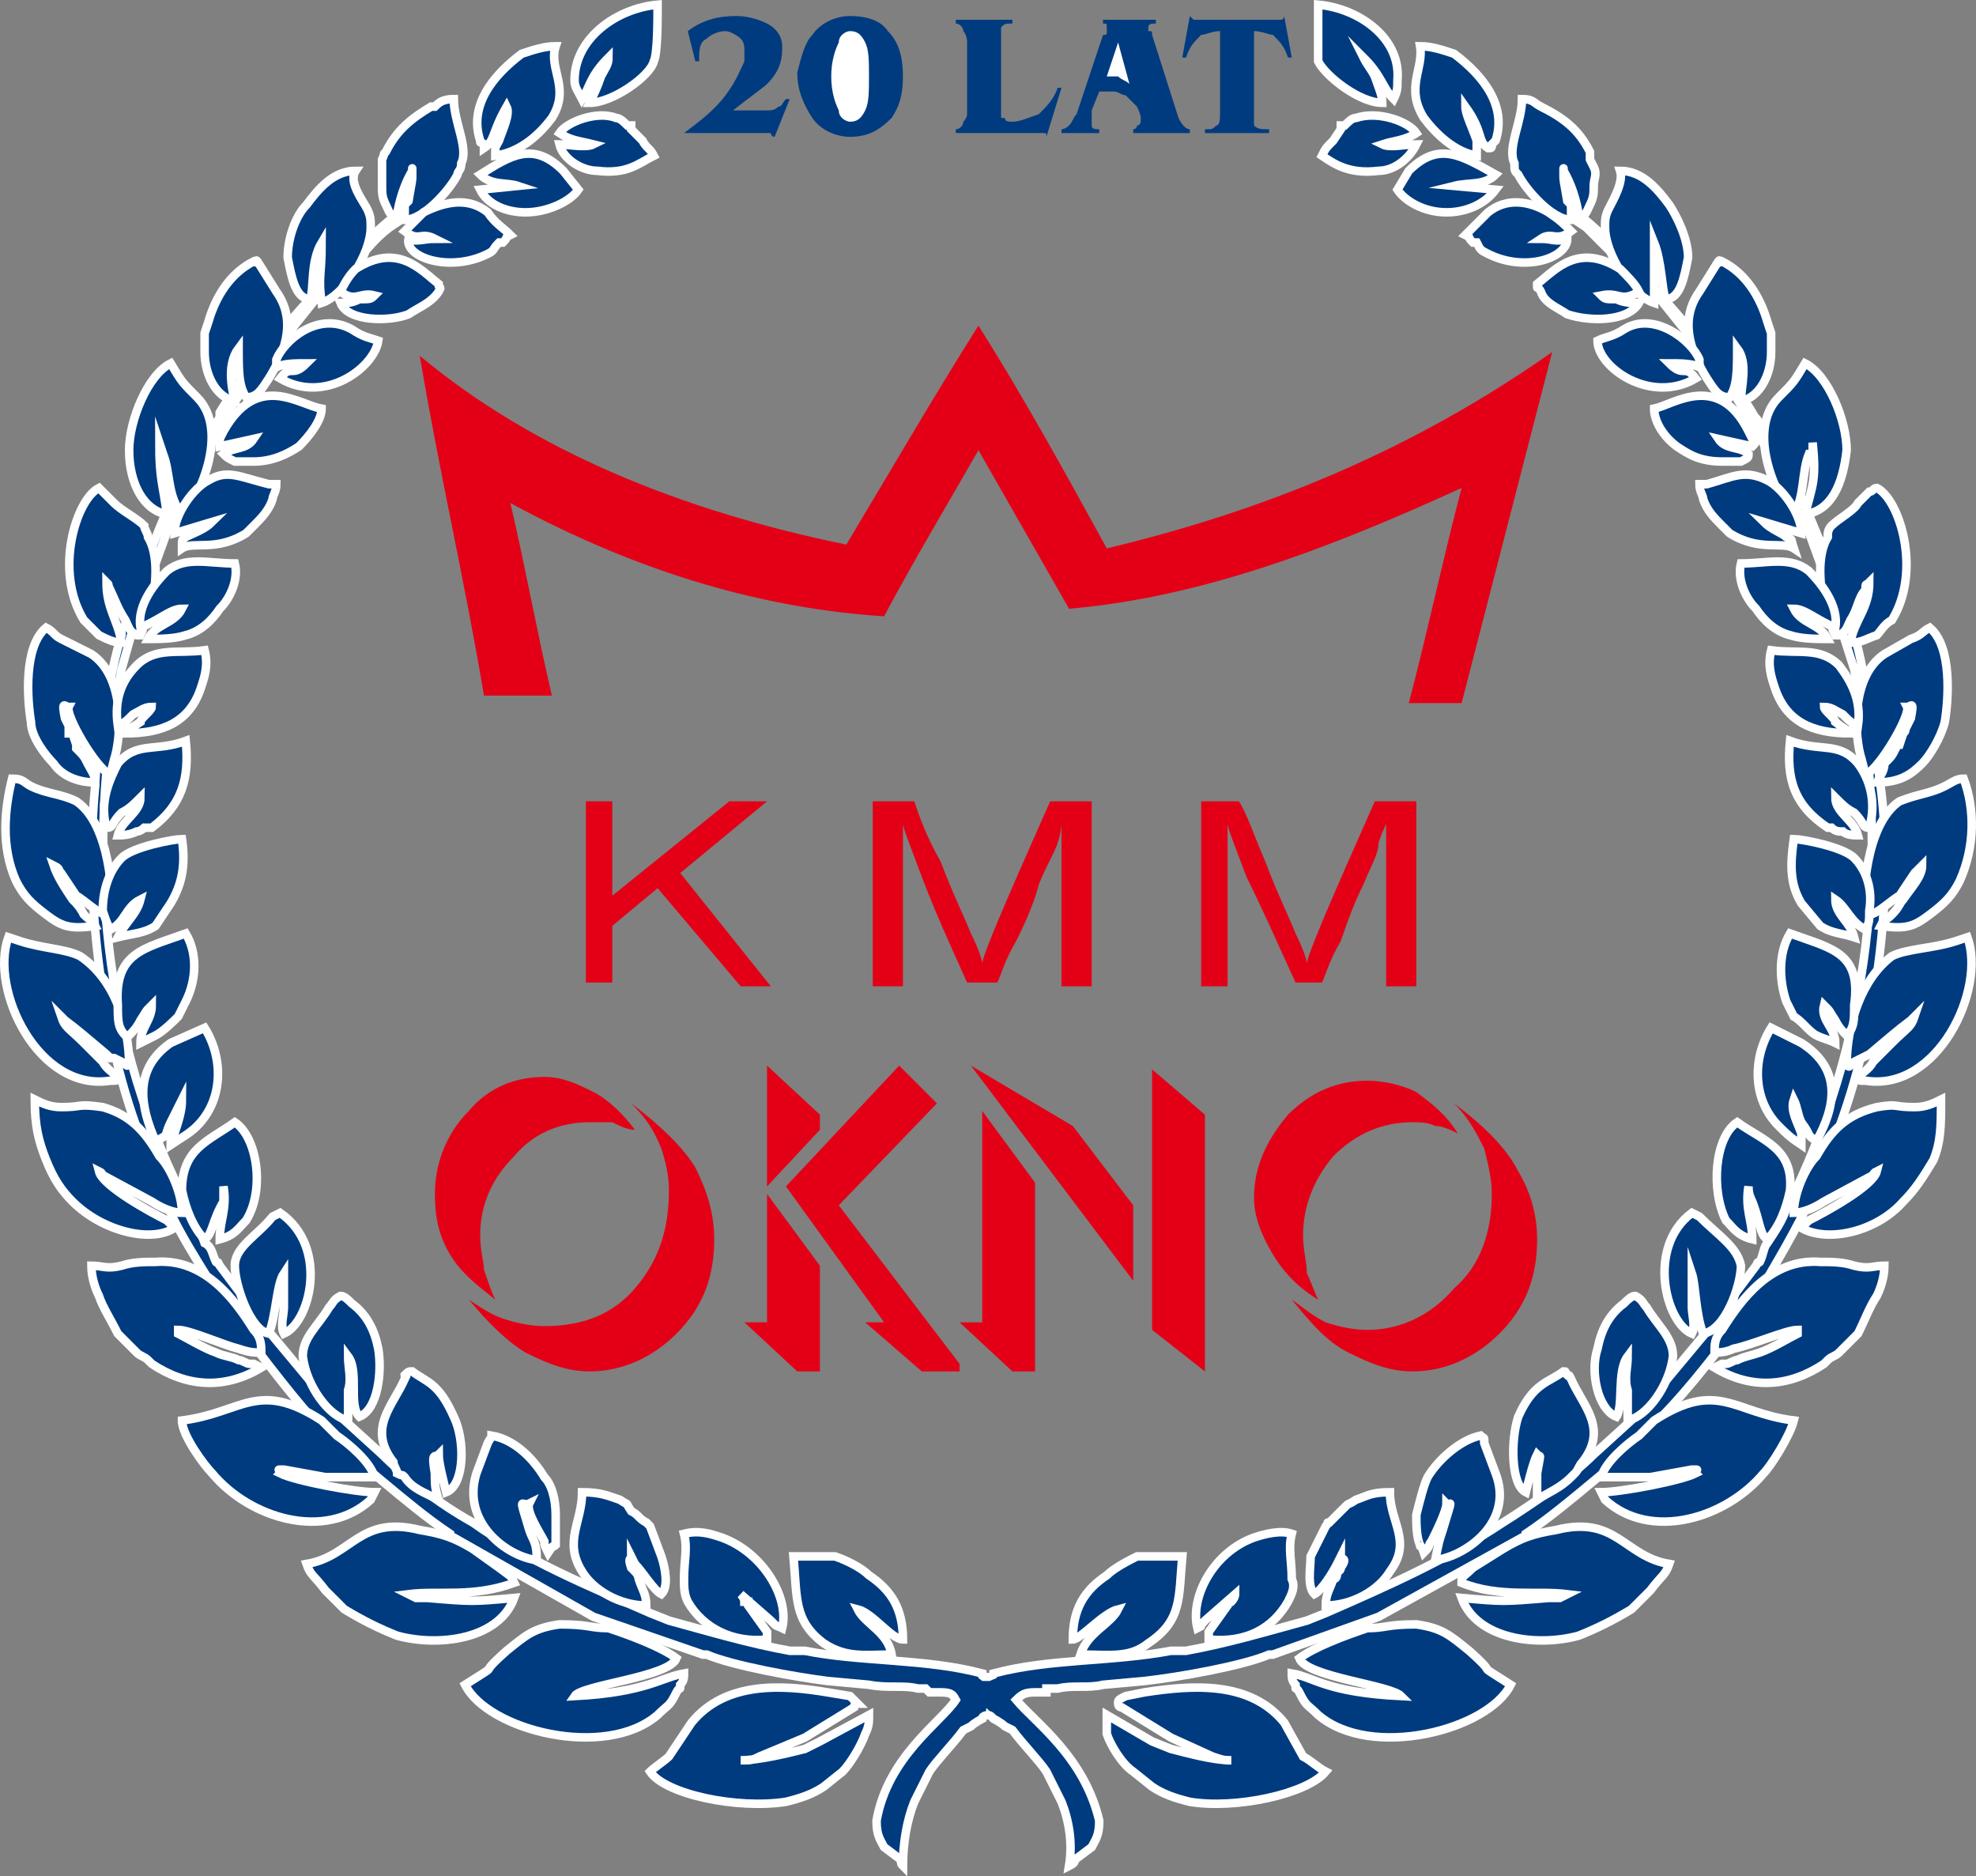 <?xml version="1.0" encoding="iso-8859-1"?>
<!-- Generator: Adobe Illustrator 21.0.2, SVG Export Plug-In . SVG Version: 6.00 Build 0)  -->
<svg version="1.1" id="Layer_1" xmlns="http://www.w3.org/2000/svg" xmlns:xlink="http://www.w3.org/1999/xlink" x="0px" y="0px"
	 viewBox="0 0 52.348 49.697" style="enable-background:new 0 0 52.348 49.697;" xml:space="preserve">
<rect x="0" y="0" width="52.348" height="49.697" fill="#808080" stroke="none"/>
<g>
	<path style="fill-rule:evenodd;clip-rule:evenodd;fill:#E30016;" d="M12.821,18.424c-0.5-3-1.2-6-1.7-9c3,2.5,6.9,4.1,11.3,5
		c1.2-2,2.3-3.9,3.5-5.8c1.2,1.9,2.3,3.9,3.4,5.9c4.2-1,8.1-2.6,11.8-5.2c-0.8,3.1-1.6,6.2-2.4,9.3c-0.4,0-0.9,0-1.4,0
		c0.5-1.9,0.9-3.8,1.4-5.7c-3.5,1.6-6.9,2.9-10.4,3.2c-0.8-1.4-1.6-2.8-2.4-4.2c-0.8,1.4-1.7,2.9-2.5,4.4c-3.1-0.2-6.4-1.1-9.9-3
		c0.4,1.7,0.7,3.4,1.1,5.1C13.921,18.424,13.421,18.424,12.821,18.424z"/>
	<path style="fill-rule:evenodd;clip-rule:evenodd;fill:#E30016;" d="M34.621,25.524c0-0.2,0.6-1.6,1.8-4.3h1.1v4.9h-0.8
		c0-0.5,0-1,0-1.6c0-0.5,0-1.1,0-1.6c0-0.4,0-0.8,0-1.1c0,0-0.1,0.2-0.2,0.5c0,0.3-0.2,0.6-0.4,1.1c-0.2,0.4-0.4,0.9-0.6,1.5
		c-0.3,0.5-0.4,0.9-0.5,1.1h-0.7c-0.5-1.1-0.9-2-1.3-2.8c-0.3-0.8-0.5-1.3-0.5-1.4v4.3h-0.7v-4.9h1c0.2,0.3,0.4,0.9,0.7,1.6
		c0.3,0.8,0.6,1.4,0.8,1.9C34.521,25.124,34.621,25.424,34.621,25.524z"/>
	<path style="fill-rule:evenodd;clip-rule:evenodd;fill:#E30016;" d="M26.021,25.524c0-0.2,0.6-1.6,1.8-4.3h1.1v4.9h-0.8
		c0-0.5,0-1,0-1.6c0-0.5,0-1.1,0-1.6c0-0.4,0-0.8,0-1.1c0,0,0,0.2-0.1,0.5c-0.1,0.3-0.3,0.6-0.5,1.1c-0.1,0.4-0.3,0.9-0.6,1.5
		c-0.3,0.5-0.4,0.9-0.5,1.1h-0.8c-0.5-1.1-0.9-2-1.2-2.8s-0.5-1.3-0.5-1.4v4.3h-0.8v-4.9h1.1c0.1,0.3,0.3,0.9,0.7,1.6
		c0.3,0.8,0.6,1.4,0.8,1.9C25.921,25.124,26.021,25.424,26.021,25.524z"/>
	<polygon style="fill-rule:evenodd;clip-rule:evenodd;fill:#E30016;" points="16.221,23.724 19.321,21.224 20.321,21.224 
		18.021,23.124 20.421,26.124 19.621,26.124 17.421,23.524 16.221,24.524 16.221,26.024 15.521,26.024 15.521,21.224 16.221,21.224 
			"/>
	<path style="fill-rule:evenodd;clip-rule:evenodd;fill:#E30016;" d="M34.921,34.424c-0.5-0.3-0.9-0.7-1.2-1.2
		c-0.3-0.5-0.5-1-0.5-1.5c0-0.9,0.4-1.6,0.9-2.2c0.6-0.6,1.3-0.9,2.1-0.9c0.4,0,0.9,0.1,1.3,0.3c0.4,0.3,0.8,0.6,1.1,1.1
		c-0.2-0.1-0.4-0.2-0.6-0.2c-0.2-0.1-0.4-0.1-0.6-0.1c-0.8,0-1.5,0.3-2.1,0.9c-0.5,0.6-0.8,1.3-0.8,2.1c0,0.4,0.1,0.7,0.1,1
		C34.721,33.924,34.821,34.224,34.921,34.424z M38.521,29.224L38.521,29.224z M38.521,29.224c0.8,0.6,1.4,1.2,1.7,1.8
		c0.3,0.5,0.5,1.1,0.5,1.8c0,1-0.3,1.8-1,2.5c-0.6,0.6-1.4,1-2.3,1c-0.6,0-1.1-0.2-1.7-0.5c-0.6-0.3-1-0.8-1.5-1.4
		c0.3,0.2,0.5,0.4,0.9,0.6c0.3,0.1,0.7,0.2,1.1,0.2c0.9,0,1.7-0.4,2.3-1.1c0.7-0.6,1-1.5,1-2.5c0-0.4-0.1-0.8-0.2-1.2
		C39.121,30.024,38.921,29.624,38.521,29.224z M25.421,35.024L25.421,35.024z M25.421,35.024h0.6v-5.6l1.4,1.9v5h-0.6L25.421,35.024
		z M25.721,28.224L25.721,28.224z M25.721,28.224l2.7,1.6l1.6,2.1v2L25.721,28.224z M30.521,35.224L30.521,35.224z M30.521,35.224
		v-6.9l1.4,1.2v6.8L30.521,35.224z M20.321,35.024L20.321,35.024z M20.321,35.024v-3.4l1.4,1.9v2.8h-0.6l-1.4-1.3H20.321z
		 M21.721,29.924L21.721,29.924z M21.721,29.924l-1.4,1.5v-3.2l1.4,1.3V29.924z M20.821,31.424L20.821,31.424z M20.821,31.424l3-3.2
		l1,1l-2.6,2.7l3.2,4.2v0.2h-1l-1.5-1.3h0.5L20.821,31.424z M13.121,34.424L13.121,34.424z M13.121,34.424c-0.5-0.4-0.9-0.7-1.2-1.2
		c-0.3-0.5-0.4-1-0.4-1.6c0-0.8,0.3-1.6,0.9-2.2c0.5-0.6,1.2-0.9,2-0.9c0.5,0,0.9,0.2,1.3,0.4c0.4,0.2,0.8,0.6,1.1,1
		c-0.2,0-0.4-0.1-0.6-0.2c-0.2,0-0.4,0-0.6,0c-0.8,0-1.5,0.3-2,0.9c-0.6,0.6-0.9,1.3-0.9,2.1c0,0.4,0.1,0.7,0.1,0.9
		C12.921,33.924,13.021,34.224,13.121,34.424z M16.721,29.224L16.721,29.224z M16.721,29.224c0.8,0.6,1.4,1.2,1.7,1.7
		c0.3,0.6,0.5,1.2,0.5,1.9c0,1-0.3,1.8-1,2.5c-0.6,0.6-1.4,1-2.3,1c-0.6,0-1.1-0.2-1.7-0.5c-0.5-0.3-1-0.8-1.5-1.4
		c0.3,0.2,0.6,0.4,0.9,0.5c0.3,0.1,0.7,0.2,1.1,0.2c1,0,1.8-0.3,2.4-1c0.6-0.7,0.9-1.5,0.9-2.6c0-0.4-0.1-0.8-0.2-1.1
		C17.321,29.924,17.121,29.624,16.721,29.224z"/>
	<path style="fill-rule:evenodd;clip-rule:evenodd;fill:#003B7F;" d="M26.121,44.424c-0.1,0-0.1,0-0.1-0.1c-1.5-0.4-3.2-0.3-4.7-0.6
		h-0.4c-1.1-0.2-2.1-0.5-3.2-0.8l-0.5-0.2c-1.6-0.7-3.3-1.4-4.7-2.4c-0.9-0.5-1.8-1.2-2.4-1.8l-1.1-1c0,0,0-0.1-0.1-0.1l-2.5-3
		c0,0,0,0,0-0.1l-0.6-0.8c-0.1-0.2,0,0-0.1-0.1c-0.1-0.2-0.1-0.4-0.3-0.5c-0.1-0.3-0.3-0.6-0.4-0.9c-2.3-4.3-2.8-9.5-1.8-14.3
		l0.7-2.5c0.1-0.2,0.1-0.2,0.2-0.3l0.4-1.1c0,0,0,0,0-0.1l0.1-0.2l0.1-0.1c0.4-0.8,0.9-1.7,1.3-2.5c0.4-0.6,0.9-1.2,1.3-1.7l1.2-1.5
		c0.3-0.3,0.5-0.5,0.9-0.8c0.3-0.3,0.5-0.6,0.9-0.9l0.6-0.4c0.2-0.2,0.3-0.3,0.3-0.4c-1.2,0.5-4.5,4.2-5.4,5.7c0,0.2,0,0.1-0.1,0.3
		c-0.9,1.2-1.5,2.7-2,4.1c-0.2,0.3-0.3,0.8-0.4,1.2c0,0.1-0.1,0.1-0.1,0.2v0.1c-0.3,0.9-0.7,3.3-0.7,4c-0.3,3.1,0.2,7,1.4,9.8
		l0.3,0.8c0.4,1.1,1.1,2.1,1.7,3.1l0.1,0.1v0.1c0.7,0.9,1.5,2,2.3,2.9c0.4,0.3,0.8,0.8,1.2,1.1l0.6,0.5c0.6,0.5,1.2,1,1.8,1.4
		c0,0,0,0.1,0.1,0.1l3.7,2.1l2.9,1c0,0,0,0,0.1,0c0.7,0.3,2.4,0.6,3.2,0.7l1.1,0.1c0.5,0.1,0.9,0,1.3,0.1c0.1,0,0.2,0,0.2,0
		c0.1,0.1,0.1,0.1,0.1,0.1h0.2c0.3,0,0.4,0,0.5,0.2c-0.4,0.6-1.8,1.5-2.1,3.2c0,0.4,0.1,0.5,0.2,0.7l0.4,0.3c0.1,0.1,0,0.1,0.1,0.2
		c0-0.6,0.1-1.2,0.3-1.7l0.4-0.8c0.2-0.3,0.6-0.7,0.9-1.1l0.2-0.1c0.1-0.1,0.3-0.2,0.3-0.2c0-0.1,0.1-0.1,0.2-0.1L26.121,44.424z"/>
	<path style="fill:none;stroke:#FFFFFF;stroke-width:0.226;stroke-miterlimit:7.661;" d="M26.121,44.424c-0.1,0-0.1,0-0.1-0.1
		c-1.5-0.4-3.2-0.3-4.7-0.6h-0.4c-1.1-0.2-2.1-0.5-3.2-0.8l-0.5-0.2c-1.6-0.7-3.3-1.4-4.7-2.4c-0.9-0.5-1.8-1.2-2.4-1.8l-1.1-1
		c0,0,0-0.1-0.1-0.1l-2.5-3c0,0,0,0,0-0.1l-0.6-0.8c-0.1-0.2,0,0-0.1-0.1c-0.1-0.2-0.1-0.4-0.3-0.5c-0.1-0.3-0.3-0.6-0.4-0.9
		c-2.3-4.3-2.8-9.5-1.8-14.3l0.7-2.5c0.1-0.2,0.1-0.2,0.2-0.3l0.4-1.1c0,0,0,0,0-0.1l0.1-0.2l0.1-0.1c0.4-0.8,0.9-1.7,1.3-2.5
		c0.4-0.6,0.9-1.2,1.3-1.7l1.2-1.5c0.3-0.3,0.5-0.5,0.9-0.8c0.3-0.3,0.5-0.6,0.9-0.9l0.6-0.4c0.2-0.2,0.3-0.3,0.3-0.4
		c-1.2,0.5-4.5,4.2-5.4,5.7c0,0.2,0,0.1-0.1,0.3c-0.9,1.2-1.5,2.7-2,4.1c-0.2,0.3-0.3,0.8-0.4,1.2c0,0.1-0.1,0.1-0.1,0.2v0.1
		c-0.3,0.9-0.7,3.3-0.7,4c-0.3,3.1,0.2,7,1.4,9.8l0.3,0.8c0.4,1.1,1.1,2.1,1.7,3.1l0.1,0.1v0.1c0.7,0.9,1.5,2,2.3,2.9
		c0.4,0.3,0.8,0.8,1.2,1.1l0.6,0.5c0.6,0.5,1.2,1,1.8,1.4c0,0,0,0.1,0.1,0.1l3.7,2.1l2.9,1c0,0,0,0,0.1,0c0.7,0.3,2.4,0.6,3.2,0.7
		l1.1,0.1c0.5,0.1,0.9,0,1.3,0.1c0.1,0,0.2,0,0.2,0c0.1,0.1,0.1,0.1,0.1,0.1h0.2c0.3,0,0.4,0,0.5,0.2c-0.4,0.6-1.8,1.5-2.1,3.2
		c0,0.4,0.1,0.5,0.2,0.7l0.4,0.3c0.1,0.1,0,0.1,0.1,0.2c0-0.6,0.1-1.2,0.3-1.7l0.4-0.8c0.2-0.3,0.6-0.7,0.9-1.1l0.2-0.1
		c0.1-0.1,0.3-0.2,0.3-0.2c0-0.1,0.1-0.1,0.2-0.1L26.121,44.424z"/>
	<path style="fill-rule:evenodd;clip-rule:evenodd;fill:#003B7F;" d="M26.221,44.424c0,0,0.1,0,0.1-0.1c1.5-0.4,3.1-0.3,4.7-0.6h0.4
		c1.1-0.2,2.1-0.5,3.2-0.8l0.5-0.2c1.6-0.7,3.2-1.4,4.7-2.4c0.8-0.5,1.8-1.2,2.4-1.8l1.1-1c0,0,0-0.1,0.1-0.1l2.5-3c0,0,0,0,0-0.1
		l0.6-0.8c0.1-0.2,0,0,0.1-0.1c0.1-0.2,0.1-0.4,0.2-0.5c0.2-0.3,0.4-0.6,0.5-0.9c2.2-4.3,2.8-9.5,1.8-14.3l-0.8-2.5
		c0-0.2,0-0.2-0.1-0.3l-0.4-1.1c0,0,0,0-0.1-0.1l-0.1-0.2v-0.1c-0.4-0.8-0.9-1.7-1.4-2.5c-0.3-0.6-0.8-1.2-1.2-1.7l-1.2-1.5
		c-0.3-0.3-0.5-0.5-0.9-0.8c-0.3-0.3-0.6-0.6-0.9-0.9l-0.6-0.4c-0.2-0.2-0.3-0.3-0.3-0.4c1.2,0.5,4.4,4.2,5.3,5.7
		c0.1,0.2,0.1,0.1,0.2,0.3c0.9,1.2,1.4,2.7,2,4.1c0.2,0.3,0.3,0.8,0.4,1.2c0,0.1,0,0.1,0.1,0.2v0.1c0.3,0.9,0.6,3.3,0.7,4
		c0.4,3.1-0.2,7-1.4,9.8l-0.3,0.8c-0.5,1.1-1.1,2.1-1.7,3.1l-0.1,0.1v0.1c-0.7,0.9-1.5,2-2.4,2.9c-0.3,0.3-0.7,0.8-1.1,1.1l-0.6,0.5
		c-0.6,0.5-1.2,1-1.8,1.4c0,0,0,0.1-0.1,0.1l-3.8,2.1l-2.8,1c-0.1,0-0.1,0-0.1,0c-0.7,0.3-2.4,0.6-3.3,0.7l-1.1,0.1
		c-0.4,0.1-0.8,0-1.2,0.1c-0.1,0-0.2,0-0.3,0c0,0.1,0,0.1,0,0.1h-0.2c-0.3,0-0.4,0-0.6,0.2c0.5,0.6,1.8,1.5,2.2,3.2
		c0,0.4-0.1,0.5-0.2,0.7l-0.4,0.3c-0.1,0.1,0,0.1-0.2,0.2c0.1-0.6,0-1.2-0.2-1.7l-0.4-0.8c-0.2-0.3-0.6-0.7-0.9-1.1l-0.2-0.1
		c-0.1-0.1-0.3-0.2-0.3-0.2c-0.1-0.1-0.1-0.1-0.2-0.1L26.221,44.424z"/>
	<path style="fill:none;stroke:#FFFFFF;stroke-width:0.226;stroke-miterlimit:7.661;" d="M26.221,44.424c0,0,0.1,0,0.1-0.1
		c1.5-0.4,3.1-0.3,4.7-0.6h0.4c1.1-0.2,2.1-0.5,3.2-0.8l0.5-0.2c1.6-0.7,3.2-1.4,4.7-2.4c0.8-0.5,1.8-1.2,2.4-1.8l1.1-1
		c0,0,0-0.1,0.1-0.1l2.5-3c0,0,0,0,0-0.1l0.6-0.8c0.1-0.2,0,0,0.1-0.1c0.1-0.2,0.1-0.4,0.2-0.5c0.2-0.3,0.4-0.6,0.5-0.9
		c2.2-4.3,2.8-9.5,1.8-14.3l-0.8-2.5c0-0.2,0-0.2-0.1-0.3l-0.4-1.1c0,0,0,0-0.1-0.1l-0.1-0.2v-0.1c-0.4-0.8-0.9-1.7-1.4-2.5
		c-0.3-0.6-0.8-1.2-1.2-1.7l-1.2-1.5c-0.3-0.3-0.5-0.5-0.9-0.8c-0.3-0.3-0.6-0.6-0.9-0.9l-0.6-0.4c-0.2-0.2-0.3-0.3-0.3-0.4
		c1.2,0.5,4.4,4.2,5.3,5.7c0.1,0.2,0.1,0.1,0.2,0.3c0.9,1.2,1.4,2.7,2,4.1c0.2,0.3,0.3,0.8,0.4,1.2c0,0.1,0,0.1,0.1,0.2v0.1
		c0.3,0.9,0.6,3.3,0.7,4c0.4,3.1-0.2,7-1.4,9.8l-0.3,0.8c-0.5,1.1-1.1,2.1-1.7,3.1l-0.1,0.1v0.1c-0.7,0.9-1.5,2-2.4,2.9
		c-0.3,0.3-0.7,0.8-1.1,1.1l-0.6,0.5c-0.6,0.5-1.2,1-1.8,1.4c0,0,0,0.1-0.1,0.1l-3.8,2.1l-2.8,1c-0.1,0-0.1,0-0.1,0
		c-0.7,0.3-2.4,0.6-3.3,0.7l-1.1,0.1c-0.4,0.1-0.8,0-1.2,0.1c-0.1,0-0.2,0-0.3,0c0,0.1,0,0.1,0,0.1h-0.2c-0.3,0-0.4,0-0.6,0.2
		c0.5,0.6,1.8,1.5,2.2,3.2c0,0.4-0.1,0.5-0.2,0.7l-0.4,0.3c-0.1,0.1,0,0.1-0.2,0.2c0.1-0.6,0-1.2-0.2-1.7l-0.4-0.8
		c-0.2-0.3-0.6-0.7-0.9-1.1l-0.2-0.1c-0.1-0.1-0.3-0.2-0.3-0.2c-0.1-0.1-0.1-0.1-0.2-0.1L26.221,44.424z"/>
	<path style="fill-rule:evenodd;clip-rule:evenodd;fill:#003B7F;" d="M19.621,46.624c0.3,0,0.3,0,0.5-0.1l1.2-0.5l1.3-0.8
		c0,0,0-0.1,0.1-0.1c-0.1-0.1-0.1-0.1-0.2-0.2l-0.6-0.1c-1.2-0.2-2.7-0.3-3.6,0.8l-0.6,0.9c-0.1,0.1-0.4,0.3-0.5,0.4
		c0.4,0.6,2.3,1,3.6,0.8c0.4-0.1,0.7-0.2,1-0.4l0.5-0.4c0.2-0.2,0.5-0.7,0.6-1c0.1-0.2,0.1-0.3,0.1-0.5l-1.3,0.7l-0.4,0.2
		C20.921,46.424,20.121,46.624,19.621,46.624z"/>
	<path style="fill:none;stroke:#FFFFFF;stroke-width:0.226;stroke-miterlimit:7.661;" d="M19.621,46.624c0.3,0,0.3,0,0.5-0.1
		l1.2-0.5l1.3-0.8c0,0,0-0.1,0.1-0.1c-0.1-0.1-0.1-0.1-0.2-0.2l-0.6-0.1c-1.2-0.2-2.7-0.3-3.6,0.8l-0.6,0.9
		c-0.1,0.1-0.4,0.3-0.5,0.4c0.4,0.6,2.3,1,3.6,0.8c0.4-0.1,0.7-0.2,1-0.4l0.5-0.4c0.2-0.2,0.5-0.7,0.6-1c0.1-0.2,0.1-0.3,0.1-0.5
		l-1.3,0.7l-0.4,0.2C20.921,46.424,20.121,46.624,19.621,46.624z"/>
	<path style="fill-rule:evenodd;clip-rule:evenodd;fill:#003B7F;" d="M15.221,44.924c0.2-0.3,2.5-0.5,2.7-1
		c-0.4-0.3-1.2-0.6-1.8-0.8c-0.5,0-0.5-0.1-1.3-0.1c-0.7,0.1-0.9,0.3-1.4,0.7c-0.9,0.8,0,0.2-1.1,0.9c0.6,1.2,3.7,2,5.1,0.8
		c0.3-0.3,0.3-0.2,0.5-0.6c0.1-0.2,0.1,0,0.1-0.2c0.1-0.1,0.1-0.2,0.1-0.3C17.521,44.424,17.121,44.824,15.221,44.924z"/>
	<path style="fill:none;stroke:#FFFFFF;stroke-width:0.226;stroke-miterlimit:7.661;" d="M15.221,44.924c0.2-0.3,2.5-0.5,2.7-1
		c-0.4-0.3-1.2-0.6-1.8-0.8c-0.5,0-0.5-0.1-1.3-0.1c-0.7,0.1-0.9,0.3-1.4,0.7c-0.9,0.8,0,0.2-1.1,0.9c0.6,1.2,3.7,2,5.1,0.8
		c0.3-0.3,0.3-0.2,0.5-0.6c0.1-0.2,0.1,0,0.1-0.2c0.1-0.1,0.1-0.2,0.1-0.3C17.521,44.424,17.121,44.824,15.221,44.924z"/>
	<path style="fill-rule:evenodd;clip-rule:evenodd;fill:#003B7F;" d="M8.121,41.424c0.1,0.3,0.2,0.3,0.5,0.7l0.5,0.5
		c0.5,0.3,0.9,0.5,1.4,0.7c1.1,0.3,2.7,0.1,3.1-1c-1.1,0.1-1.1,0.1-2.3,0c-0.1,0-0.2,0-0.3,0l-0.2-0.1c0.8-0.1,1.7,0.1,2.8-0.3
		c-0.1-0.2,0-0.1-0.4-0.4l-0.7-0.5c-0.5-0.3-0.8-0.4-1.4-0.5C9.521,40.124,9.321,41.224,8.121,41.424z"/>
	<path style="fill:none;stroke:#FFFFFF;stroke-width:0.226;stroke-miterlimit:7.661;" d="M8.121,41.424c0.1,0.3,0.2,0.3,0.5,0.7
		l0.5,0.5c0.5,0.3,0.9,0.5,1.4,0.7c1.1,0.3,2.7,0.1,3.1-1c-1.1,0.1-1.1,0.1-2.3,0c-0.1,0-0.2,0-0.3,0l-0.2-0.1
		c0.8-0.1,1.7,0.1,2.8-0.3c-0.1-0.2,0-0.1-0.4-0.4l-0.7-0.5c-0.5-0.3-0.8-0.4-1.4-0.5C9.521,40.124,9.321,41.224,8.121,41.424z"/>
	<path style="fill-rule:evenodd;clip-rule:evenodd;fill:#003B7F;" d="M4.821,37.624c0,0.4,0.6,1.2,0.8,1.4c1,1.2,3,1.8,4.2,0.7
		l0.1-0.2c-0.5,0-2.1-0.3-2.5-0.5c0.1-0.1-0.2-0.1,0.1-0.1l1.1,0.2c0.4,0,0.8,0,1.3,0c-0.1-0.4-0.7-0.9-1-1.1l-0.4-0.4
		C6.821,36.524,6.421,37.424,4.821,37.624z"/>
	<path style="fill:none;stroke:#FFFFFF;stroke-width:0.226;stroke-miterlimit:7.661;" d="M4.821,37.624c0,0.4,0.6,1.2,0.8,1.4
		c1,1.2,3,1.8,4.2,0.7l0.1-0.2c-0.5,0-2.1-0.3-2.5-0.5c0.1-0.1-0.2-0.1,0.1-0.1l1.1,0.2c0.4,0,0.8,0,1.3,0c-0.1-0.4-0.7-0.9-1-1.1
		l-0.4-0.4C6.821,36.524,6.421,37.424,4.821,37.624z"/>
	<path style="fill-rule:evenodd;clip-rule:evenodd;fill:#003B7F;" d="M6.921,36.224l-0.2-0.1h-0.1c-0.1,0-0.2-0.1-0.3-0.1
		c-0.2-0.1-0.4-0.1-0.6-0.2c-0.3-0.1-0.8-0.4-1-0.5c0-0.1,0-0.1,0-0.1c0.3,0,1.2,0.4,1.6,0.5c0.3,0.1,0.4,0.1,0.6,0.1
		c0-0.2,0-0.4-0.2-0.6c-0.5-0.8-1.3-1.9-2.6-1.8c-0.3,0-0.6,0-0.9,0.1c-0.4,0.1-0.5,0-0.8,0c0,0.3,0.1,0.6,0.2,0.8
		c0.1,0.3,0.3,0.6,0.5,1l0.5,0.5c0.1,0.1,0.2,0.1,0.3,0.2l0.1,0.1C4.921,36.724,5.921,36.824,6.921,36.224z"/>
	<path style="fill:none;stroke:#FFFFFF;stroke-width:0.226;stroke-miterlimit:7.661;" d="M6.921,36.224l-0.2-0.1h-0.1
		c-0.1,0-0.2-0.1-0.3-0.1c-0.2-0.1-0.4-0.1-0.6-0.2c-0.3-0.1-0.8-0.4-1-0.5c0-0.1,0-0.1,0-0.1c0.3,0,1.2,0.4,1.6,0.5
		c0.3,0.1,0.4,0.1,0.6,0.1c0-0.2,0-0.4-0.2-0.6c-0.5-0.8-1.3-1.9-2.6-1.8c-0.3,0-0.6,0-0.9,0.1c-0.4,0.1-0.5,0-0.8,0
		c0,0.3,0.1,0.6,0.2,0.8c0.1,0.3,0.3,0.6,0.5,1l0.5,0.5c0.1,0.1,0.2,0.1,0.3,0.2l0.1,0.1C4.921,36.724,5.921,36.824,6.921,36.224z"
		/>
	<path style="fill-rule:evenodd;clip-rule:evenodd;fill:#003B7F;" d="M4.621,32.524l-0.2-0.2c-0.4-0.2-1.7-0.9-1.8-1.3
		c0.2,0.1-0.1,0,0.1,0.1l1.3,0.7c0.3,0.2,0.6,0.3,0.8,0.3c0-0.5-0.3-1.2-0.6-1.5c-0.4-0.7-0.8-1.1-1.5-1.3c-0.7-0.1-0.5,0-1.1,0
		c-0.3,0-0.5-0.1-0.7-0.2c0,0.7,0.1,1.1,0.3,1.6c0.2,0.5,0.4,0.8,0.7,1.1C2.721,32.624,4.021,32.924,4.621,32.524z"/>
	<path style="fill:none;stroke:#FFFFFF;stroke-width:0.226;stroke-miterlimit:7.661;" d="M4.621,32.524l-0.2-0.2
		c-0.4-0.2-1.7-0.9-1.8-1.3c0.2,0.1-0.1,0,0.1,0.1l1.3,0.7c0.3,0.2,0.6,0.3,0.8,0.3c0-0.5-0.3-1.2-0.6-1.5c-0.4-0.7-0.8-1.1-1.5-1.3
		c-0.7-0.1-0.5,0-1.1,0c-0.3,0-0.5-0.1-0.7-0.2c0,0.7,0.1,1.1,0.3,1.6c0.2,0.5,0.4,0.8,0.7,1.1
		C2.721,32.624,4.021,32.924,4.621,32.524z"/>
	<path style="fill-rule:evenodd;clip-rule:evenodd;fill:#003B7F;" d="M3.121,28.524c-0.1-0.1-0.3-0.2-0.4-0.4l-0.5-0.5
		c-0.4-0.4-0.5-0.4-0.6-0.7l0.1,0.1c0.4,0.3,0.5,0.4,1.1,0.9l0.1,0.1c0.1,0,0.1,0,0.1,0l0.2,0.1c0.3,0.2,0.1,0.1,0.2,0.1
		c0-1.1-0.4-2.3-1.3-2.9c-0.4-0.2-1-0.2-1.6-0.4l-0.3-0.1c-0.5,1.4,0.8,4.1,2.7,3.8C3.121,28.624,3.121,28.624,3.121,28.524z"/>
	<path style="fill:none;stroke:#FFFFFF;stroke-width:0.226;stroke-miterlimit:7.661;" d="M3.121,28.524c-0.1-0.1-0.3-0.2-0.4-0.4
		l-0.5-0.5c-0.4-0.4-0.5-0.4-0.6-0.7l0.1,0.1c0.4,0.3,0.5,0.4,1.1,0.9l0.1,0.1c0.1,0,0.1,0,0.1,0l0.2,0.1c0.3,0.2,0.1,0.1,0.2,0.1
		c0-1.1-0.4-2.3-1.3-2.9c-0.4-0.2-1-0.2-1.6-0.4l-0.3-0.1c-0.5,1.4,0.8,4.1,2.7,3.8C3.121,28.624,3.121,28.624,3.121,28.524z"/>
	<path style="fill-rule:evenodd;clip-rule:evenodd;fill:#003B7F;" d="M2.521,24.524c-0.1-0.2-0.1-0.1-0.3-0.3
		c-0.1-0.2-0.2-0.3-0.3-0.4c-0.2-0.3-0.4-0.6-0.5-0.9c0.2,0.1,0.1,0.1,0.2,0.2l0.4,0.6c0.2,0.1,0.6,0.5,0.8,0.5h0.1
		c0.1-0.4,0-2.4-0.9-3c-0.4-0.2-0.8-0.2-1.2-0.4c-0.2-0.1-0.2-0.2-0.5-0.2c-0.2,0.8-0.3,1.8,0.1,2.7c0.2,0.4,0.4,0.6,0.8,0.9
		S1.821,24.624,2.521,24.524z"/>
	<path style="fill:none;stroke:#FFFFFF;stroke-width:0.226;stroke-miterlimit:7.661;" d="M2.521,24.524c-0.1-0.2-0.1-0.1-0.3-0.3
		c-0.1-0.2-0.2-0.3-0.3-0.4c-0.2-0.3-0.4-0.6-0.5-0.9c0.2,0.1,0.1,0.1,0.2,0.2l0.4,0.6c0.2,0.1,0.6,0.5,0.8,0.5h0.1
		c0.1-0.4,0-2.4-0.9-3c-0.4-0.2-0.8-0.2-1.2-0.4c-0.2-0.1-0.2-0.2-0.5-0.2c-0.2,0.8-0.3,1.8,0.1,2.7c0.2,0.4,0.4,0.6,0.8,0.9
		S1.821,24.624,2.521,24.524z"/>
	<path style="fill-rule:evenodd;clip-rule:evenodd;fill:#003B7F;" d="M2.521,20.724c0-0.2-0.1-0.3-0.2-0.5c-0.1-0.2-0.1-0.2-0.3-0.4
		c0-0.1,0-0.1,0-0.1l-0.1-0.3c-0.1,0-0.1,0-0.1,0c0-0.1,0,0,0-0.2l-0.1-0.2c-0.1-0.5,0-0.3,0.1-0.3c-0.1,0.2,0.7,1.6,1.1,1.8
		l0.1-0.4c0.2-0.6,0.3-2.2-0.6-2.8l-0.8-0.4c-0.2-0.1-0.2-0.2-0.4-0.3c-0.6,0.5-0.5,1.9-0.4,2.5c0,0.4,0.4,0.9,0.6,1.1
		C1.621,20.524,2.021,20.724,2.521,20.724z"/>
	<path style="fill:none;stroke:#FFFFFF;stroke-width:0.226;stroke-miterlimit:7.661;" d="M2.521,20.724c0-0.2-0.1-0.3-0.2-0.5
		c-0.1-0.2-0.1-0.2-0.3-0.4c0-0.1,0-0.1,0-0.1l-0.1-0.3c-0.1,0-0.1,0-0.1,0c0-0.1,0,0,0-0.2l-0.1-0.2c-0.1-0.5,0-0.3,0.1-0.3
		c-0.1,0.2,0.7,1.6,1.1,1.8l0.1-0.4c0.2-0.6,0.3-2.2-0.6-2.8l-0.8-0.4c-0.2-0.1-0.2-0.2-0.4-0.3c-0.6,0.5-0.5,1.9-0.4,2.5
		c0,0.4,0.4,0.9,0.6,1.1C1.621,20.524,2.021,20.724,2.521,20.724z"/>
	<path style="fill-rule:evenodd;clip-rule:evenodd;fill:#003B7F;" d="M3.221,17.024c-0.1-0.6-0.4-0.9-0.4-1.6c0.1,0.1,0,0,0.1,0.2
		c0.1,0.2,0.2,0.5,0.4,0.8c0.1,0.2,0.1,0.3,0.3,0.4h0.1c0.2-0.4-0.2,0.2,0-0.1l0.3-0.7c0.1-0.5,0.2-1.3-0.1-1.8
		c0-0.1-0.1-0.2-0.1-0.3c-0.2-0.2-0.6-0.4-0.8-0.6l-0.3-0.3l-0.1-0.1c-0.6,0.3-1.2,2.2-0.4,3.5c0.1,0.1,0.3,0.3,0.4,0.4
		C2.821,16.924,3.021,17.024,3.221,17.024z"/>
	<path style="fill:none;stroke:#FFFFFF;stroke-width:0.226;stroke-miterlimit:7.661;" d="M3.221,17.024c-0.1-0.6-0.4-0.9-0.4-1.6
		c0.1,0.1,0,0,0.1,0.2c0.1,0.2,0.2,0.5,0.4,0.8c0.1,0.2,0.1,0.3,0.3,0.4h0.1c0.2-0.4-0.2,0.2,0-0.1l0.3-0.7c0.1-0.5,0.2-1.3-0.1-1.8
		c0-0.1-0.1-0.2-0.1-0.3c-0.2-0.2-0.6-0.4-0.8-0.6l-0.3-0.3l-0.1-0.1c-0.6,0.3-1.2,2.2-0.4,3.5c0.1,0.1,0.3,0.3,0.4,0.4
		C2.821,16.924,3.021,17.024,3.221,17.024z"/>
	<path style="fill-rule:evenodd;clip-rule:evenodd;fill:#003B7F;" d="M3.421,11.924c0,0.9,0.4,1.6,1,1.7c-0.1-0.8-0.2-0.9-0.2-1.9
		l0.1,0.3c0.2,0.5,0.1,1.1,0.5,1.6c0.4-0.3,1.3-2.2,0.4-3.1c-0.4-0.4-0.4-0.4-0.7-0.9C3.921,9.924,3.421,11.124,3.421,11.924z"/>
	<path style="fill:none;stroke:#FFFFFF;stroke-width:0.226;stroke-miterlimit:7.661;" d="M3.421,11.924c0,0.9,0.4,1.6,1,1.7
		c-0.1-0.8-0.2-0.9-0.2-1.9l0.1,0.3c0.2,0.5,0.1,1.1,0.5,1.6c0.4-0.3,1.3-2.2,0.4-3.1c-0.4-0.4-0.4-0.4-0.7-0.9
		C3.921,9.924,3.421,11.124,3.421,11.924z"/>
	<path style="fill-rule:evenodd;clip-rule:evenodd;fill:#003B7F;" d="M5.421,9.324c0,0.6,0.3,1.2,0.8,1.3c-0.1-0.4-0.2-1,0.1-1.4
		c0,0.6,0,1,0.2,1.3c0.3,0,0.4-0.2,0.6-0.5l0,0c0.5-0.8,0.7-1.6,0.2-2.3l-0.5-0.8c-0.1-0.1,0.1,0.1-0.1,0c-0.6,0.3-1,0.9-1.2,1.6
		l-0.1,0.3C5.421,9.024,5.421,9.224,5.421,9.324z"/>
	<path style="fill:none;stroke:#FFFFFF;stroke-width:0.226;stroke-miterlimit:7.661;" d="M5.421,9.324c0,0.6,0.3,1.2,0.8,1.3
		c-0.1-0.4-0.2-1,0.1-1.4c0,0.6,0,1,0.2,1.3c0.3,0,0.4-0.2,0.6-0.5l0,0c0.5-0.8,0.7-1.6,0.2-2.3l-0.5-0.8c-0.1-0.1,0.1,0.1-0.1,0
		c-0.6,0.3-1,0.9-1.2,1.6l-0.1,0.3C5.421,9.024,5.421,9.224,5.421,9.324z"/>
	<path style="fill-rule:evenodd;clip-rule:evenodd;fill:#003B7F;" d="M7.621,6.824c0.1,0.5,0.2,1.1,0.6,1.1c0.1-0.3,0-1,0.3-1.5
		c0,0.9-0.1,0.9,0,1.6c0.6-0.2,1.3-1.3,1.3-2c0-0.2,0-0.3-0.1-0.5s-0.5-0.7-0.3-1c-0.6,0-1,0.5-1.3,0.9
		C7.821,5.724,7.621,6.324,7.621,6.824z"/>
	<path style="fill:none;stroke:#FFFFFF;stroke-width:0.226;stroke-miterlimit:7.661;" d="M7.621,6.824c0.1,0.5,0.2,1.1,0.6,1.1
		c0.1-0.3,0-1,0.3-1.5c0,0.9-0.1,0.9,0,1.6c0.6-0.2,1.3-1.3,1.3-2c0-0.2,0-0.3-0.1-0.5s-0.5-0.7-0.3-1c-0.6,0-1,0.5-1.3,0.9
		C7.821,5.724,7.621,6.324,7.621,6.824z"/>
	<path style="fill-rule:evenodd;clip-rule:evenodd;fill:#003B7F;" d="M10.121,4.924c0,0.2,0,0.3,0.1,0.5c0.1,0.2,0.1,0.3,0.3,0.3
		c0-0.1,0.1-0.7,0.4-1.2c0,0,0-0.2,0,0.1c0,0.2,0,0.1-0.1,0.7l-0.1,0.1c0,0.2,0,0.3,0,0.4c0.5,0,1.2-0.8,1.4-1.2
		c0-0.1,0.1-0.1,0.1-0.3c0.2-0.4-0.2-1.1-0.2-1.7c-0.3,0-0.4,0.1-0.5,0.2c-0.1,0-0.1,0-0.1,0c-0.5,0.3-0.9,0.6-1.2,1.2
		c-0.1,0.1,0,0-0.1,0.2v0.2C10.121,4.624,10.121,4.724,10.121,4.924z"/>
	<path style="fill:none;stroke:#FFFFFF;stroke-width:0.226;stroke-miterlimit:7.661;" d="M10.121,4.924c0,0.2,0,0.3,0.1,0.5
		c0.1,0.2,0.1,0.3,0.3,0.3c0-0.1,0.1-0.7,0.4-1.2c0,0,0-0.2,0,0.1c0,0.2,0,0.1-0.1,0.7l-0.1,0.1c0,0.2,0,0.3,0,0.4
		c0.5,0,1.2-0.8,1.4-1.2c0-0.1,0.1-0.1,0.1-0.3c0.2-0.4-0.2-1.1-0.2-1.7c-0.3,0-0.4,0.1-0.5,0.2c-0.1,0-0.1,0-0.1,0
		c-0.5,0.3-0.9,0.6-1.2,1.2c-0.1,0.1,0,0-0.1,0.2v0.2C10.121,4.624,10.121,4.724,10.121,4.924z"/>
	<path style="fill-rule:evenodd;clip-rule:evenodd;fill:#003B7F;" d="M12.821,3.924c0.3-0.2,0.2-0.4,0.6-1.1
		c0.1,0.2-0.1,0.6-0.2,0.9c-0.1,0.2-0.1,0.1-0.1,0.4c0.7-0.1,1.2-0.6,1.5-1c0.5-0.8-0.1-1.3,0.1-1.9c-0.3,0-0.6,0.1-0.9,0.2
		c-0.8,0.6-1.4,1.4-1.1,2.3c0,0.1,0,0,0.1,0.1C12.821,3.924,12.821,3.924,12.821,3.924z"/>
	<path style="fill:none;stroke:#FFFFFF;stroke-width:0.226;stroke-miterlimit:7.661;" d="M12.821,3.924c0.3-0.2,0.2-0.4,0.6-1.1
		c0.1,0.2-0.1,0.6-0.2,0.9c-0.1,0.2-0.1,0.1-0.1,0.4c0.7-0.1,1.2-0.6,1.5-1c0.5-0.8-0.1-1.3,0.1-1.9c-0.3,0-0.6,0.1-0.9,0.2
		c-0.8,0.6-1.4,1.4-1.1,2.3c0,0.1,0,0,0.1,0.1C12.821,3.924,12.821,3.924,12.821,3.924z"/>
	<path style="fill-rule:evenodd;clip-rule:evenodd;fill:#003B7F;" d="M15.221,2.124c0,0.2,0.1,0.3,0.2,0.5c0.2-0.3,0.2-0.6,0.7-1.1
		c0,0.2-0.1,0.3-0.2,0.5c-0.1,0.3-0.2,0.5-0.3,0.7c0.6,0,1.6-0.7,1.7-1.1c0.1-0.2,0.1-1.1,0.1-1.5
		C16.321,0.224,15.221,1.024,15.221,2.124z"/>
	<path style="fill:none;stroke:#FFFFFF;stroke-width:0.226;stroke-miterlimit:7.661;" d="M15.221,2.124c0,0.2,0.1,0.3,0.2,0.5
		c0.2-0.3,0.2-0.6,0.7-1.1c0,0.2-0.1,0.3-0.2,0.5c-0.1,0.3-0.2,0.5-0.3,0.7c0.6,0,1.6-0.7,1.7-1.1c0.1-0.2,0.1-1.1,0.1-1.5
		C16.321,0.224,15.221,1.024,15.221,2.124z"/>
	<path style="fill-rule:evenodd;clip-rule:evenodd;fill:#003B7F;" d="M32.621,46.624c-0.2,0-0.2,0-0.5-0.1l-1.1-0.5l-1.3-0.8
		c-0.1,0-0.1-0.1-0.1-0.1c0-0.1,0-0.1,0.2-0.2l0.5-0.1c1.3-0.2,2.8-0.3,3.7,0.8l0.5,0.9c0.2,0.1,0.4,0.3,0.6,0.4
		c-0.5,0.6-2.4,1-3.6,0.8c-0.4-0.1-0.7-0.2-1-0.4l-0.5-0.4c-0.3-0.2-0.6-0.7-0.7-1c0-0.2,0-0.3,0-0.5l1.2,0.7l0.5,0.2
		C31.421,46.424,32.121,46.624,32.621,46.624z"/>
	<path style="fill:none;stroke:#FFFFFF;stroke-width:0.226;stroke-miterlimit:7.661;" d="M32.621,46.624c-0.2,0-0.2,0-0.5-0.1
		l-1.1-0.5l-1.3-0.8c-0.1,0-0.1-0.1-0.1-0.1c0-0.1,0-0.1,0.2-0.2l0.5-0.1c1.3-0.2,2.8-0.3,3.7,0.8l0.5,0.9c0.2,0.1,0.4,0.3,0.6,0.4
		c-0.5,0.6-2.4,1-3.6,0.8c-0.4-0.1-0.7-0.2-1-0.4l-0.5-0.4c-0.3-0.2-0.6-0.7-0.7-1c0-0.2,0-0.3,0-0.5l1.2,0.7l0.5,0.2
		C31.421,46.424,32.121,46.624,32.621,46.624z"/>
	<path style="fill-rule:evenodd;clip-rule:evenodd;fill:#003B7F;" d="M37.121,44.924c-0.3-0.3-2.5-0.5-2.7-1
		c0.4-0.3,1.2-0.6,1.8-0.8c0.5,0,0.5-0.1,1.3-0.1c0.7,0.1,0.9,0.3,1.4,0.7c0.9,0.8,0,0.2,1.1,0.9c-0.6,1.2-3.7,2-5.1,0.8
		c-0.3-0.3-0.3-0.2-0.5-0.6c-0.1-0.2-0.1,0-0.1-0.2c-0.1-0.1-0.1-0.2-0.1-0.3C34.821,44.424,35.121,44.824,37.121,44.924z"/>
	<path style="fill:none;stroke:#FFFFFF;stroke-width:0.226;stroke-miterlimit:7.661;" d="M37.121,44.924c-0.3-0.3-2.5-0.5-2.7-1
		c0.4-0.3,1.2-0.6,1.8-0.8c0.5,0,0.5-0.1,1.3-0.1c0.7,0.1,0.9,0.3,1.4,0.7c0.9,0.8,0,0.2,1.1,0.9c-0.6,1.2-3.7,2-5.1,0.8
		c-0.3-0.3-0.3-0.2-0.5-0.6c-0.1-0.2-0.1,0-0.1-0.2c-0.1-0.1-0.1-0.2-0.1-0.3C34.821,44.424,35.121,44.824,37.121,44.924z"/>
	<path style="fill-rule:evenodd;clip-rule:evenodd;fill:#003B7F;" d="M44.221,41.424c-0.1,0.3-0.2,0.3-0.5,0.7l-0.5,0.5
		c-0.5,0.3-0.9,0.5-1.4,0.7c-1.1,0.3-2.7,0.1-3.1-1c1.1,0.1,1.1,0.1,2.3,0c0.1,0,0.2,0,0.3,0l0.2-0.1c-0.8-0.1-1.8,0.1-2.8-0.3
		c0-0.2,0-0.1,0.3-0.4l0.8-0.5c0.5-0.3,0.8-0.4,1.4-0.5C42.821,40.124,43.021,41.224,44.221,41.424z"/>
	<path style="fill:none;stroke:#FFFFFF;stroke-width:0.226;stroke-miterlimit:7.661;" d="M44.221,41.424c-0.1,0.3-0.2,0.3-0.5,0.7
		l-0.5,0.5c-0.5,0.3-0.9,0.5-1.4,0.7c-1.1,0.3-2.7,0.1-3.1-1c1.1,0.1,1.1,0.1,2.3,0c0.1,0,0.2,0,0.3,0l0.2-0.1
		c-0.8-0.1-1.8,0.1-2.8-0.3c0-0.2,0-0.1,0.3-0.4l0.8-0.5c0.5-0.3,0.8-0.4,1.4-0.5C42.821,40.124,43.021,41.224,44.221,41.424z"/>
	<path style="fill-rule:evenodd;clip-rule:evenodd;fill:#003B7F;" d="M47.521,37.624c-0.1,0.4-0.6,1.2-0.8,1.4c-1,1.2-3,1.8-4.2,0.7
		l-0.1-0.2c0.5,0,2.1-0.3,2.5-0.5c-0.1-0.1,0.2-0.1-0.1-0.1l-1.1,0.2c-0.4,0-0.8,0-1.3,0c0.1-0.4,0.7-0.9,1-1.1l0.4-0.4
		C45.521,36.524,45.921,37.424,47.521,37.624z"/>
	<path style="fill:none;stroke:#FFFFFF;stroke-width:0.226;stroke-miterlimit:7.661;" d="M47.521,37.624c-0.1,0.4-0.6,1.2-0.8,1.4
		c-1,1.2-3,1.8-4.2,0.7l-0.1-0.2c0.5,0,2.1-0.3,2.5-0.5c-0.1-0.1,0.2-0.1-0.1-0.1l-1.1,0.2c-0.4,0-0.8,0-1.3,0
		c0.1-0.4,0.7-0.9,1-1.1l0.4-0.4C45.521,36.524,45.921,37.424,47.521,37.624z"/>
	<path style="fill-rule:evenodd;clip-rule:evenodd;fill:#003B7F;" d="M45.421,36.224l0.2-0.1h0.1c0.1,0,0.2-0.1,0.3-0.1
		c0.2-0.1,0.3-0.1,0.6-0.2c0.3-0.1,0.8-0.4,1-0.5c0-0.1,0-0.1,0-0.1c-0.3,0-1.2,0.4-1.7,0.5c-0.2,0.1-0.4,0.1-0.5,0.1
		c0-0.2,0-0.4,0.2-0.6c0.5-0.8,1.3-1.9,2.6-1.8c0.3,0,0.6,0,0.9,0.1c0.4,0.1,0.5,0,0.8,0c0,0.3-0.1,0.6-0.2,0.8
		c-0.2,0.3-0.3,0.6-0.5,1l-0.5,0.5c-0.1,0.1-0.2,0.1-0.3,0.2l-0.1,0.1C47.421,36.724,46.421,36.824,45.421,36.224z"/>
	<path style="fill:none;stroke:#FFFFFF;stroke-width:0.226;stroke-miterlimit:7.661;" d="M45.421,36.224l0.2-0.1h0.1
		c0.1,0,0.2-0.1,0.3-0.1c0.2-0.1,0.3-0.1,0.6-0.2c0.3-0.1,0.8-0.4,1-0.5c0-0.1,0-0.1,0-0.1c-0.3,0-1.2,0.4-1.7,0.5
		c-0.2,0.1-0.4,0.1-0.5,0.1c0-0.2,0-0.4,0.2-0.6c0.5-0.8,1.3-1.9,2.6-1.8c0.3,0,0.6,0,0.9,0.1c0.4,0.1,0.5,0,0.8,0
		c0,0.3-0.1,0.6-0.2,0.8c-0.2,0.3-0.3,0.6-0.5,1l-0.5,0.5c-0.1,0.1-0.2,0.1-0.3,0.2l-0.1,0.1
		C47.421,36.724,46.421,36.824,45.421,36.224z"/>
	<path style="fill-rule:evenodd;clip-rule:evenodd;fill:#003B7F;" d="M47.721,32.524l0.2-0.2c0.4-0.2,1.7-0.9,1.8-1.3
		c-0.2,0.1,0.1,0-0.1,0.1l-1.3,0.7c-0.3,0.2-0.6,0.3-0.8,0.3c0-0.5,0.3-1.2,0.6-1.5c0.4-0.7,0.8-1.1,1.6-1.3c0.6-0.1,0.4,0,1,0
		c0.3,0,0.5-0.1,0.7-0.2c0,0.7,0,1.1-0.2,1.6c-0.3,0.5-0.5,0.8-0.8,1.1C49.721,32.624,48.421,32.924,47.721,32.524z"/>
	<path style="fill:none;stroke:#FFFFFF;stroke-width:0.226;stroke-miterlimit:7.661;" d="M47.721,32.524l0.2-0.2
		c0.4-0.2,1.7-0.9,1.8-1.3c-0.2,0.1,0.1,0-0.1,0.1l-1.3,0.7c-0.3,0.2-0.6,0.3-0.8,0.3c0-0.5,0.3-1.2,0.6-1.5
		c0.4-0.7,0.8-1.1,1.6-1.3c0.6-0.1,0.4,0,1,0c0.3,0,0.5-0.1,0.7-0.2c0,0.7,0,1.1-0.2,1.6c-0.3,0.5-0.5,0.8-0.8,1.1
		C49.721,32.624,48.421,32.924,47.721,32.524z"/>
	<path style="fill-rule:evenodd;clip-rule:evenodd;fill:#003B7F;" d="M49.221,28.524c0.1-0.1,0.3-0.2,0.4-0.4l0.5-0.5
		c0.4-0.4,0.5-0.4,0.6-0.7l-0.1,0.1c-0.4,0.3-0.5,0.4-1.1,0.9l-0.2,0.1l-0.2,0.1c-0.2,0.2-0.1,0.1-0.2,0.1c0-1.1,0.4-2.3,1.2-2.9
		c0.4-0.2,1.1-0.2,1.7-0.4l0.3-0.1c0.5,1.4-0.8,4.1-2.7,3.8C49.221,28.624,49.221,28.624,49.221,28.524z"/>
	<path style="fill:none;stroke:#FFFFFF;stroke-width:0.226;stroke-miterlimit:7.661;" d="M49.221,28.524c0.1-0.1,0.3-0.2,0.4-0.4
		l0.5-0.5c0.4-0.4,0.5-0.4,0.6-0.7l-0.1,0.1c-0.4,0.3-0.5,0.4-1.1,0.9l-0.2,0.1l-0.2,0.1c-0.2,0.2-0.1,0.1-0.2,0.1
		c0-1.1,0.4-2.3,1.2-2.9c0.4-0.2,1.1-0.2,1.7-0.4l0.3-0.1c0.5,1.4-0.8,4.1-2.7,3.8C49.221,28.624,49.221,28.624,49.221,28.524z"/>
	<path style="fill-rule:evenodd;clip-rule:evenodd;fill:#003B7F;" d="M49.821,24.524c0.1-0.2,0.1-0.1,0.3-0.3s0.2-0.3,0.3-0.4
		c0.2-0.3,0.5-0.6,0.5-0.9c-0.1,0.1-0.1,0.1-0.2,0.2l-0.4,0.6c-0.2,0.1-0.6,0.5-0.8,0.5h-0.1c-0.1-0.4,0-2.4,0.9-3
		c0.5-0.2,0.8-0.2,1.2-0.4c0.2-0.1,0.3-0.2,0.5-0.2c0.3,0.8,0.3,1.8-0.1,2.7c-0.2,0.4-0.4,0.6-0.8,0.9S50.521,24.624,49.821,24.524z
		"/>
	<path style="fill:none;stroke:#FFFFFF;stroke-width:0.226;stroke-miterlimit:7.661;" d="M49.821,24.524c0.1-0.2,0.1-0.1,0.3-0.3
		s0.2-0.3,0.3-0.4c0.2-0.3,0.5-0.6,0.5-0.9c-0.1,0.1-0.1,0.1-0.2,0.2l-0.4,0.6c-0.2,0.1-0.6,0.5-0.8,0.5h-0.1c-0.1-0.4,0-2.4,0.9-3
		c0.5-0.2,0.8-0.2,1.2-0.4c0.2-0.1,0.3-0.2,0.5-0.2c0.3,0.8,0.3,1.8-0.1,2.7c-0.2,0.4-0.4,0.6-0.8,0.9S50.521,24.624,49.821,24.524z
		"/>
	<path style="fill-rule:evenodd;clip-rule:evenodd;fill:#003B7F;" d="M49.721,20.724c0.1-0.2,0.2-0.3,0.2-0.5
		c0.2-0.2,0.2-0.2,0.3-0.4c0-0.1,0-0.1,0.1-0.1l0.1-0.3c0.1-0.1,0,0,0.1-0.2l0.1-0.2c0.1-0.5,0-0.3-0.1-0.3c0.1,0.2-0.7,1.6-1.1,1.8
		l-0.1-0.4c-0.2-0.6-0.3-2.2,0.6-2.8l0.7-0.4c0.3-0.1,0.3-0.2,0.5-0.3c0.6,0.5,0.5,1.9,0.4,2.5c-0.1,0.4-0.4,0.9-0.6,1.1
		C50.621,20.524,50.321,20.724,49.721,20.724z"/>
	<path style="fill:none;stroke:#FFFFFF;stroke-width:0.226;stroke-miterlimit:7.661;" d="M49.721,20.724c0.1-0.2,0.2-0.3,0.2-0.5
		c0.2-0.2,0.2-0.2,0.3-0.4c0-0.1,0-0.1,0.1-0.1l0.1-0.3c0.1-0.1,0,0,0.1-0.2l0.1-0.2c0.1-0.5,0-0.3-0.1-0.3c0.1,0.2-0.7,1.6-1.1,1.8
		l-0.1-0.4c-0.2-0.6-0.3-2.2,0.6-2.8l0.7-0.4c0.3-0.1,0.3-0.2,0.5-0.3c0.6,0.5,0.5,1.9,0.4,2.5c-0.1,0.4-0.4,0.9-0.6,1.1
		C50.621,20.524,50.321,20.724,49.721,20.724z"/>
	<path style="fill-rule:evenodd;clip-rule:evenodd;fill:#003B7F;" d="M49.021,17.024c0.1-0.6,0.5-0.9,0.5-1.6
		c-0.1,0.1-0.1,0-0.1,0.2c-0.2,0.2-0.2,0.5-0.4,0.8c-0.1,0.2-0.1,0.3-0.3,0.4h-0.1c-0.2-0.4,0.1,0.2,0-0.1l-0.3-0.7
		c-0.1-0.5-0.2-1.3,0.1-1.8c0-0.1,0-0.2,0.1-0.3c0.2-0.2,0.6-0.4,0.7-0.6l0.3-0.3c0.1,0,0.1-0.1,0.2-0.1c0.6,0.3,1.2,2.2,0.4,3.5
		c-0.2,0.1-0.3,0.3-0.4,0.4C49.421,16.924,49.321,17.024,49.021,17.024z"/>
	<path style="fill:none;stroke:#FFFFFF;stroke-width:0.226;stroke-miterlimit:7.661;" d="M49.021,17.024c0.1-0.6,0.5-0.9,0.5-1.6
		c-0.1,0.1-0.1,0-0.1,0.2c-0.2,0.2-0.2,0.5-0.4,0.8c-0.1,0.2-0.1,0.3-0.3,0.4h-0.1c-0.2-0.4,0.1,0.2,0-0.1l-0.3-0.7
		c-0.1-0.5-0.2-1.3,0.1-1.8c0-0.1,0-0.2,0.1-0.3c0.2-0.2,0.6-0.4,0.7-0.6l0.3-0.3c0.1,0,0.1-0.1,0.2-0.1c0.6,0.3,1.2,2.2,0.4,3.5
		c-0.2,0.1-0.3,0.3-0.4,0.4C49.421,16.924,49.321,17.024,49.021,17.024z"/>
	<path style="fill-rule:evenodd;clip-rule:evenodd;fill:#003B7F;" d="M48.921,11.924c-0.1,0.9-0.4,1.6-1.1,1.7
		c0.2-0.8,0.3-0.9,0.2-1.9v0.3h-0.1c-0.2,0.5-0.1,1.1-0.4,1.6c-0.4-0.3-1.3-2.2-0.4-3.1c0.4-0.4,0.4-0.4,0.7-0.9
		C48.421,9.924,48.921,11.124,48.921,11.924z"/>
	<path style="fill:none;stroke:#FFFFFF;stroke-width:0.226;stroke-miterlimit:7.661;" d="M48.921,11.924c-0.1,0.9-0.4,1.6-1.1,1.7
		c0.2-0.8,0.3-0.9,0.2-1.9v0.3h-0.1c-0.2,0.5-0.1,1.1-0.4,1.6c-0.4-0.3-1.3-2.2-0.4-3.1c0.4-0.4,0.4-0.4,0.7-0.9
		C48.421,9.924,48.921,11.124,48.921,11.924z"/>
	<path style="fill-rule:evenodd;clip-rule:evenodd;fill:#003B7F;" d="M46.921,9.324c0,0.6-0.3,1.2-0.8,1.3c0-0.4,0.2-1-0.1-1.4
		c0,0.6,0,1-0.2,1.3c-0.3,0-0.4-0.2-0.6-0.5l0,0c-0.5-0.8-0.7-1.6-0.2-2.3l0.5-0.8c0.1-0.1-0.1,0.1,0.1,0c0.6,0.3,1,0.9,1.2,1.6
		l0.1,0.3C46.921,9.024,46.921,9.224,46.921,9.324z"/>
	<path style="fill:none;stroke:#FFFFFF;stroke-width:0.226;stroke-miterlimit:7.661;" d="M46.921,9.324c0,0.6-0.3,1.2-0.8,1.3
		c0-0.4,0.2-1-0.1-1.4c0,0.6,0,1-0.2,1.3c-0.3,0-0.4-0.2-0.6-0.5l0,0c-0.5-0.8-0.7-1.6-0.2-2.3l0.5-0.8c0.1-0.1-0.1,0.1,0.1,0
		c0.6,0.3,1,0.9,1.2,1.6l0.1,0.3C46.921,9.024,46.921,9.224,46.921,9.324z"/>
	<path style="fill-rule:evenodd;clip-rule:evenodd;fill:#003B7F;" d="M44.721,6.824c-0.1,0.5-0.2,1.1-0.6,1.1
		c-0.1-0.3-0.1-1-0.3-1.5c0,0.9,0,0.9,0,1.6c-0.6-0.2-1.3-1.3-1.3-2c0-0.2,0-0.3,0.1-0.5s0.4-0.7,0.3-1c0.6,0,1,0.5,1.3,0.9
		C44.421,5.724,44.721,6.324,44.721,6.824z"/>
	<path style="fill:none;stroke:#FFFFFF;stroke-width:0.226;stroke-miterlimit:7.661;" d="M44.721,6.824c-0.1,0.5-0.2,1.1-0.6,1.1
		c-0.1-0.3-0.1-1-0.3-1.5c0,0.9,0,0.9,0,1.6c-0.6-0.2-1.3-1.3-1.3-2c0-0.2,0-0.3,0.1-0.5s0.4-0.7,0.3-1c0.6,0,1,0.5,1.3,0.9
		C44.421,5.724,44.721,6.324,44.721,6.824z"/>
	<path style="fill-rule:evenodd;clip-rule:evenodd;fill:#003B7F;" d="M42.221,4.924c0,0.2,0,0.3-0.1,0.5c-0.1,0.2-0.1,0.3-0.3,0.3
		c0-0.1-0.1-0.7-0.4-1.2c0,0,0-0.2,0,0.1c0,0.2,0,0.1,0.1,0.7l0.1,0.1c0,0.2,0,0.3,0,0.4c-0.5,0-1.2-0.8-1.4-1.2
		c-0.1-0.1-0.1-0.1-0.1-0.3c-0.2-0.4,0.2-1.1,0.2-1.7c0.3,0,0.3,0.1,0.5,0.2c0.6,0.3,1,0.6,1.3,1.2c0,0.1,0,0,0,0.2l0.1,0.2
		C42.321,4.624,42.221,4.724,42.221,4.924z"/>
	<path style="fill:none;stroke:#FFFFFF;stroke-width:0.226;stroke-miterlimit:7.661;" d="M42.221,4.924c0,0.2,0,0.3-0.1,0.5
		c-0.1,0.2-0.1,0.3-0.3,0.3c0-0.1-0.1-0.7-0.4-1.2c0,0,0-0.2,0,0.1c0,0.2,0,0.1,0.1,0.7l0.1,0.1c0,0.2,0,0.3,0,0.4
		c-0.5,0-1.2-0.8-1.4-1.2c-0.1-0.1-0.1-0.1-0.1-0.3c-0.2-0.4,0.2-1.1,0.2-1.7c0.3,0,0.3,0.1,0.5,0.2c0.6,0.3,1,0.6,1.3,1.2
		c0,0.1,0,0,0,0.2l0.1,0.2C42.321,4.624,42.221,4.724,42.221,4.924z"/>
	<path style="fill-rule:evenodd;clip-rule:evenodd;fill:#003B7F;" d="M39.421,3.924c-0.3-0.2-0.1-0.4-0.6-1.1c0,0.2,0.2,0.6,0.3,0.9
		c0,0.2,0,0.1,0,0.4c-0.6-0.1-1.1-0.6-1.4-1c-0.5-0.8,0-1.3-0.1-1.9c0.3,0,0.6,0.1,0.9,0.2c0.8,0.6,1.4,1.4,1.1,2.3
		c-0.1,0.1,0,0-0.1,0.1C39.521,3.924,39.521,3.924,39.421,3.924z"/>
	<path style="fill:none;stroke:#FFFFFF;stroke-width:0.226;stroke-miterlimit:7.661;" d="M39.421,3.924c-0.3-0.2-0.1-0.4-0.6-1.1
		c0,0.2,0.2,0.6,0.3,0.9c0,0.2,0,0.1,0,0.4c-0.6-0.1-1.1-0.6-1.4-1c-0.5-0.8,0-1.3-0.1-1.9c0.3,0,0.6,0.1,0.9,0.2
		c0.8,0.6,1.4,1.4,1.1,2.3c-0.1,0.1,0,0-0.1,0.1C39.521,3.924,39.521,3.924,39.421,3.924z"/>
	<path style="fill-rule:evenodd;clip-rule:evenodd;fill:#003B7F;" d="M37.021,2.124c0,0.2,0,0.3-0.1,0.5c-0.3-0.3-0.3-0.6-0.8-1.1
		c0.1,0.2,0.2,0.3,0.3,0.5c0.1,0.3,0.2,0.5,0.2,0.7c-0.6,0-1.5-0.7-1.7-1.1c0-0.2,0-1.1,0-1.5
		C36.021,0.224,37.121,1.024,37.021,2.124z"/>
	<path style="fill:none;stroke:#FFFFFF;stroke-width:0.226;stroke-miterlimit:7.661;" d="M37.021,2.124c0,0.2,0,0.3-0.1,0.5
		c-0.3-0.3-0.3-0.6-0.8-1.1c0.1,0.2,0.2,0.3,0.3,0.5c0.1,0.3,0.2,0.5,0.2,0.7c-0.6,0-1.5-0.7-1.7-1.1c0-0.2,0-1.1,0-1.5
		C36.021,0.224,37.121,1.024,37.021,2.124z"/>
	<path style="fill-rule:evenodd;clip-rule:evenodd;fill:#003B7F;" d="M23.621,43.824c-0.1-0.6-0.7-0.8-0.9-1.2
		c0.4,0.1,0.9,0.8,1.2,0.8c0-0.8-0.3-1.3-0.9-1.7c-0.2-0.2-0.6-0.4-0.9-0.5h-0.5c-0.3,0-0.4,0-0.6,0c0.1,1.1,0,1.7,0.8,2.3
		C22.421,43.924,22.921,43.824,23.621,43.824z"/>
	<path style="fill:none;stroke:#FFFFFF;stroke-width:0.226;stroke-miterlimit:7.661;" d="M23.621,43.824c-0.1-0.6-0.7-0.8-0.9-1.2
		c0.4,0.1,0.9,0.8,1.2,0.8c0-0.8-0.3-1.3-0.9-1.7c-0.2-0.2-0.6-0.4-0.9-0.5h-0.5c-0.3,0-0.4,0-0.6,0c0.1,1.1,0,1.7,0.8,2.3
		C22.421,43.924,22.921,43.824,23.621,43.824z"/>
	<path style="fill-rule:evenodd;clip-rule:evenodd;fill:#003B7F;" d="M20.321,43.424c0-0.2,0-0.1,0-0.2l-0.5-0.7c0-0.1,0-0.1,0-0.1
		h-0.1c0-0.1-0.1-0.2-0.1-0.2l0.8,0.7c0.2,0.2,0.1,0.1,0.3,0.2c0.2-0.8-0.5-2-1.6-2.4c-0.3-0.1-0.6-0.2-1-0.1c0.1,0.4,0,0.7,0,1.2
		c0,0.2,0,0.4,0.1,0.6C18.621,43.124,19.421,43.524,20.321,43.424z"/>
	<path style="fill:none;stroke:#FFFFFF;stroke-width:0.226;stroke-miterlimit:7.661;" d="M20.321,43.424c0-0.2,0-0.1,0-0.2
		l-0.5-0.7c0-0.1,0-0.1,0-0.1h-0.1c0-0.1-0.1-0.2-0.1-0.2l0.8,0.7c0.2,0.2,0.1,0.1,0.3,0.2c0.2-0.8-0.5-2-1.6-2.4
		c-0.3-0.1-0.6-0.2-1-0.1c0.1,0.4,0,0.7,0,1.2c0,0.2,0,0.4,0.1,0.6C18.621,43.124,19.421,43.524,20.321,43.424z"/>
	<path style="fill-rule:evenodd;clip-rule:evenodd;fill:#003B7F;" d="M17.121,42.524c0-0.3-0.1-0.4-0.2-0.7c0,0,0-0.1-0.1-0.2
		l-0.1-0.1c-0.1-0.3,0-0.2,0-0.3l0.1,0.2c0.2,0.2,0.5,0.7,0.7,0.8c0.2-0.2,0.1-0.7,0-1l-0.3-0.8c-0.1-0.1-0.1-0.1-0.1-0.1
		c-0.2-0.1-0.2-0.2-0.4-0.3c-0.2-0.3,0-0.1-0.3-0.3c-0.3-0.1-0.5-0.2-1-0.2c0,0.8-0.5,1.3,0,2.1
		C15.721,42.124,16.421,42.524,17.121,42.524z"/>
	<path style="fill:none;stroke:#FFFFFF;stroke-width:0.226;stroke-miterlimit:7.661;" d="M17.121,42.524c0-0.3-0.1-0.4-0.2-0.7
		c0,0,0-0.1-0.1-0.2l-0.1-0.1c-0.1-0.3,0-0.2,0-0.3l0.1,0.2c0.2,0.2,0.5,0.7,0.7,0.8c0.2-0.2,0.1-0.7,0-1l-0.3-0.8
		c-0.1-0.1-0.1-0.1-0.1-0.1c-0.2-0.1-0.2-0.2-0.4-0.3c-0.2-0.3,0-0.1-0.3-0.3c-0.3-0.1-0.5-0.2-1-0.2c0,0.8-0.5,1.3,0,2.1
		C15.721,42.124,16.421,42.524,17.121,42.524z"/>
	<path style="fill-rule:evenodd;clip-rule:evenodd;fill:#003B7F;" d="M14.221,41.324c0-0.5-0.1-0.5-0.2-0.8c-0.3-1-0.2-0.6,0-0.7
		c-0.1,0.2,0.3,0.8,0.4,1c0,0.1,0,0.1,0.1,0.3c0.2-0.3,0.1-0.1,0.2-0.2c0-0.2,0-0.6,0-0.8c0-0.4-0.1-0.8-0.3-1
		c-0.3-0.5-0.8-1-1.4-1.1c0,0.1,0,0-0.1,0.2l-0.3,0.8C12.221,40.324,13.421,41.224,14.221,41.324z"/>
	<path style="fill:none;stroke:#FFFFFF;stroke-width:0.226;stroke-miterlimit:7.661;" d="M14.221,41.324c0-0.5-0.1-0.5-0.2-0.8
		c-0.3-1-0.2-0.6,0-0.7c-0.1,0.2,0.3,0.8,0.4,1c0,0.1,0,0.1,0.1,0.3c0.2-0.3,0.1-0.1,0.2-0.2c0-0.2,0-0.6,0-0.8c0-0.4-0.1-0.8-0.3-1
		c-0.3-0.5-0.8-1-1.4-1.1c0,0.1,0,0-0.1,0.2l-0.3,0.8C12.221,40.324,13.421,41.224,14.221,41.324z"/>
	<path style="fill-rule:evenodd;clip-rule:evenodd;fill:#003B7F;" d="M10.921,36.324c-0.1,0-0.1,0-0.2,0.1c0,0.1,0.1-0.1,0,0.1
		c-0.3,0.7-1,1.3-0.3,2.2c0,0.1,0.1,0.2,0.1,0.3c0.2,0.1,0.1,0,0.2,0.1c0.2,0.3,0.5,0.4,0.9,0.6c-0.1-0.3-0.1-0.4-0.1-0.7
		c-0.1-0.6,0-0.4,0.1-0.5c0,0.2,0.1,0.6,0.2,1c0.5-0.2,0.5-1.4,0.2-2C11.621,36.624,11.321,36.624,10.921,36.324z"/>
	<path style="fill:none;stroke:#FFFFFF;stroke-width:0.226;stroke-miterlimit:7.661;" d="M10.921,36.324c-0.1,0-0.1,0-0.2,0.1
		c0,0.1,0.1-0.1,0,0.1c-0.3,0.7-1,1.3-0.3,2.2c0,0.1,0.1,0.2,0.1,0.3c0.2,0.1,0.1,0,0.2,0.1c0.2,0.3,0.5,0.4,0.9,0.6
		c-0.1-0.3-0.1-0.4-0.1-0.7c-0.1-0.6,0-0.4,0.1-0.5c0,0.2,0.1,0.6,0.2,1c0.5-0.2,0.5-1.4,0.2-2
		C11.621,36.624,11.321,36.624,10.921,36.324z"/>
	<path style="fill-rule:evenodd;clip-rule:evenodd;fill:#003B7F;" d="M9.221,37.624c0-0.2,0-0.1,0-0.2v-0.6c0.1-0.3,0-0.6,0-0.9
		c0.3,0.4,0,1.3,0.3,1.6c0.5-0.2,0.6-1.2,0.5-1.8c-0.1-0.5-0.3-0.9-0.7-1.2c-0.1-0.1-0.2-0.2-0.3-0.2c-0.2,0.1-0.2,0.2-0.3,0.3
		c-0.3,0.5-0.7,0.8-0.7,1.3C8.121,36.724,8.721,37.524,9.221,37.624z"/>
	<path style="fill:none;stroke:#FFFFFF;stroke-width:0.226;stroke-miterlimit:7.661;" d="M9.221,37.624c0-0.2,0-0.1,0-0.2v-0.6
		c0.1-0.3,0-0.6,0-0.9c0.3,0.4,0,1.3,0.3,1.6c0.5-0.2,0.6-1.2,0.5-1.8c-0.1-0.5-0.3-0.9-0.7-1.2c-0.1-0.1-0.2-0.2-0.3-0.2
		c-0.2,0.1-0.2,0.2-0.3,0.3c-0.3,0.5-0.7,0.8-0.7,1.3C8.121,36.724,8.721,37.524,9.221,37.624z"/>
	<path style="fill-rule:evenodd;clip-rule:evenodd;fill:#003B7F;" d="M7.121,35.324c0.2-0.5,0.2-1.3,0.4-1.6c0,0.3,0,0.5,0,0.9
		c0,0.2-0.1,0.5,0,0.7c0.7-0.3,1.2-2.3-0.1-3.2l-0.2,0.1c-0.4,0.5-1,0.8-1,1.3S6.621,35.224,7.121,35.324z"/>
	<path style="fill:none;stroke:#FFFFFF;stroke-width:0.226;stroke-miterlimit:7.661;" d="M7.121,35.324c0.2-0.5,0.2-1.3,0.4-1.6
		c0,0.3,0,0.5,0,0.9c0,0.2-0.1,0.5,0,0.7c0.7-0.3,1.2-2.3-0.1-3.2l-0.2,0.1c-0.4,0.5-1,0.8-1,1.3S6.621,35.224,7.121,35.324z"/>
	<path style="fill-rule:evenodd;clip-rule:evenodd;fill:#003B7F;" d="M4.821,31.524c0.1,0.5,0.3,1,0.6,1.3c0.2-0.1,0.2-0.5,0.5-1
		c0-0.2,0-0.3,0-0.4c0.1,0.6-0.1,0.9-0.1,1.4c0.4-0.1,0.5-0.3,0.7-0.5c0.5-0.8,0.3-2.2-0.3-2.6
		C5.521,30.224,4.821,30.424,4.821,31.524z"/>
	<path style="fill:none;stroke:#FFFFFF;stroke-width:0.226;stroke-miterlimit:7.661;" d="M4.821,31.524c0.1,0.5,0.3,1,0.6,1.3
		c0.2-0.1,0.2-0.5,0.5-1c0-0.2,0-0.3,0-0.4c0.1,0.6-0.1,0.9-0.1,1.4c0.4-0.1,0.5-0.3,0.7-0.5c0.5-0.8,0.3-2.2-0.3-2.6
		C5.521,30.224,4.821,30.424,4.821,31.524z"/>
	<path style="fill-rule:evenodd;clip-rule:evenodd;fill:#003B7F;" d="M4.121,30.224c0.4-0.2,0.2-0.1,0.4-0.5
		c0.1-0.2,0.2-0.4,0.3-0.6c0,0.3-0.1,0.6-0.2,0.9c-0.1,0.2-0.1,0.1-0.1,0.3c0.3-0.2,0.5-0.3,0.7-0.5c0.7-0.7,0.7-1.8,0.2-2.6
		l-0.9,0.4C3.521,28.324,3.721,29.324,4.121,30.224z"/>
	<path style="fill:none;stroke:#FFFFFF;stroke-width:0.226;stroke-miterlimit:7.661;" d="M4.121,30.224c0.4-0.2,0.2-0.1,0.4-0.5
		c0.1-0.2,0.2-0.4,0.3-0.6c0,0.3-0.1,0.6-0.2,0.9c-0.1,0.2-0.1,0.1-0.1,0.3c0.3-0.2,0.5-0.3,0.7-0.5c0.7-0.7,0.7-1.8,0.2-2.6
		l-0.9,0.4C3.521,28.324,3.721,29.324,4.121,30.224z"/>
	<path style="fill-rule:evenodd;clip-rule:evenodd;fill:#003B7F;" d="M3.121,26.624c0,0.4,0,0.6,0.2,0.8c0.1,0,0.1,0,0.1,0
		c0.1-0.1,0.2-0.2,0.3-0.4c0.2-0.3,0.1-0.2,0.3-0.4c0,0.4-0.3,0.6-0.3,1c0.2-0.1,0.2-0.1,0.4-0.2c0.2-0.1,0.5-0.4,0.6-0.5l0.2-0.4
		c0.3-0.6,0.3-1.3,0-1.8C3.821,25.124,3.021,25.224,3.121,26.624z"/>
	<path style="fill:none;stroke:#FFFFFF;stroke-width:0.226;stroke-miterlimit:7.661;" d="M3.121,26.624c0,0.4,0,0.6,0.2,0.8
		c0.1,0,0.1,0,0.1,0c0.1-0.1,0.2-0.2,0.3-0.4c0.2-0.3,0.1-0.2,0.3-0.4c0,0.4-0.3,0.6-0.3,1c0.2-0.1,0.2-0.1,0.4-0.2
		c0.2-0.1,0.5-0.4,0.6-0.5l0.2-0.4c0.3-0.6,0.3-1.3,0-1.8C3.821,25.124,3.021,25.224,3.121,26.624z"/>
	<path style="fill-rule:evenodd;clip-rule:evenodd;fill:#003B7F;" d="M2.721,24.124c0.1,0.3,0.1,0.3,0.2,0.5
		c0.4-0.2,0.4-0.6,0.8-0.8c-0.1,0.4-0.4,0.6-0.6,1c0.4-0.1,0.7-0.1,1-0.3l0.4-0.6c0.3-0.5,0.4-1,0.3-1.7c-0.2,0-1.3,0.2-1.6,0.5
		C2.921,23.024,2.721,23.524,2.721,24.124z"/>
	<path style="fill:none;stroke:#FFFFFF;stroke-width:0.226;stroke-miterlimit:7.661;" d="M2.721,24.124c0.1,0.3,0.1,0.3,0.2,0.5
		c0.4-0.2,0.4-0.6,0.8-0.8c-0.1,0.4-0.4,0.6-0.6,1c0.4-0.1,0.7-0.1,1-0.3l0.4-0.6c0.3-0.5,0.4-1,0.3-1.7c-0.2,0-1.3,0.2-1.6,0.5
		C2.921,23.024,2.721,23.524,2.721,24.124z"/>
	<path style="fill-rule:evenodd;clip-rule:evenodd;fill:#003B7F;" d="M2.821,21.924c0.2,0,0.1-0.1,0.4-0.4c0.2-0.1,0.3-0.2,0.5-0.4
		c0,0.4-0.5,0.6-0.6,1c0.1,0,0.3,0,0.5-0.1c0,0,0.1,0,0.2-0.1c0.2,0,0.1,0,0.2,0c0.8-0.6,1-1.3,0.9-2.3c-0.8,0.3-1.3,0-1.8,0.6
		C2.921,20.624,2.621,21.224,2.821,21.924z"/>
	<path style="fill:none;stroke:#FFFFFF;stroke-width:0.226;stroke-miterlimit:7.661;" d="M2.821,21.924c0.2,0,0.1-0.1,0.4-0.4
		c0.2-0.1,0.3-0.2,0.5-0.4c0,0.4-0.5,0.6-0.6,1c0.1,0,0.3,0,0.5-0.1c0,0,0.1,0,0.2-0.1c0.2,0,0.1,0,0.2,0c0.8-0.6,1-1.3,0.9-2.3
		c-0.8,0.3-1.3,0-1.8,0.6C2.921,20.624,2.621,21.224,2.821,21.924z"/>
	<path style="fill-rule:evenodd;clip-rule:evenodd;fill:#003B7F;" d="M3.121,19.224c0.2-0.1,0.2-0.1,0.4-0.3
		c0.2-0.1,0.3-0.2,0.5-0.2l0,0c0,0.1-0.3,0.3-0.3,0.4c-0.6,0.4-0.4,0.1-0.4,0.3c1,0,1.7-0.3,2-1.2c0.1-0.3,0.2-0.6,0.1-1
		c-0.7,0.1-1.3-0.1-1.8,0.4C3.221,18.024,3.021,18.524,3.121,19.224z"/>
	<path style="fill:none;stroke:#FFFFFF;stroke-width:0.226;stroke-miterlimit:7.661;" d="M3.121,19.224c0.2-0.1,0.2-0.1,0.4-0.3
		c0.2-0.1,0.3-0.2,0.5-0.2l0,0c0,0.1-0.3,0.3-0.3,0.4c-0.6,0.4-0.4,0.1-0.4,0.3c1,0,1.7-0.3,2-1.2c0.1-0.3,0.2-0.6,0.1-1
		c-0.7,0.1-1.3-0.1-1.8,0.4C3.221,18.024,3.021,18.524,3.121,19.224z"/>
	<path style="fill-rule:evenodd;clip-rule:evenodd;fill:#003B7F;" d="M3.721,16.624c0.5-0.2,0.8-0.5,1.1-0.5
		c-0.2,0.4-0.7,0.4-0.9,0.8c0.3,0,0.7,0,1-0.1c0.4-0.1,0.7-0.4,0.9-0.7c0.3-0.3,0.5-0.8,0.4-1.2c-0.7,0-1.3-0.2-1.8,0.2
		C4.121,15.424,3.621,16.024,3.721,16.624z"/>
	<path style="fill:none;stroke:#FFFFFF;stroke-width:0.226;stroke-miterlimit:7.661;" d="M3.721,16.624c0.5-0.2,0.8-0.5,1.1-0.5
		c-0.2,0.4-0.7,0.4-0.9,0.8c0.3,0,0.7,0,1-0.1c0.4-0.1,0.7-0.4,0.9-0.7c0.3-0.3,0.5-0.8,0.4-1.2c-0.7,0-1.3-0.2-1.8,0.2
		C4.121,15.424,3.621,16.024,3.721,16.624z"/>
	<path style="fill-rule:evenodd;clip-rule:evenodd;fill:#003B7F;" d="M4.621,14.124l1-0.3c-0.2,0.2-0.5,0.3-0.7,0.4
		c-0.1,0.1-0.1,0-0.1,0.3c0.3-0.2,0.9,0.1,1.7-0.4l0.2-0.2c0.2-0.2,0.4-0.4,0.5-0.7c0-0.1,0.1-0.2,0.1-0.4h-0.1h-0.1
		c-0.8-0.2-1.1-0.4-1.6-0.1C5.121,12.924,4.621,13.624,4.621,14.124z"/>
	<path style="fill:none;stroke:#FFFFFF;stroke-width:0.226;stroke-miterlimit:7.661;" d="M4.621,14.124l1-0.3
		c-0.2,0.2-0.5,0.3-0.7,0.4c-0.1,0.1-0.1,0-0.1,0.3c0.3-0.2,0.9,0.1,1.7-0.4l0.2-0.2c0.2-0.2,0.4-0.4,0.5-0.7c0-0.1,0.1-0.2,0.1-0.4
		h-0.1h-0.1c-0.8-0.2-1.1-0.4-1.6-0.1C5.121,12.924,4.621,13.624,4.621,14.124z"/>
	<path style="fill-rule:evenodd;clip-rule:evenodd;fill:#003B7F;" d="M5.821,11.824l0.9-0.2c-0.2,0.3-0.5,0.2-0.8,0.4
		c0.1,0.1,0.1,0.1,0.3,0.2c0.1,0,0.3,0,0.5,0c0.5,0,0.9-0.2,1.2-0.4c0.3-0.3,0.6-0.7,0.6-1c-0.6-0.1-1.7-1-2.6,0.6l-0.1,0.2
		C5.821,11.724,5.821,11.724,5.821,11.824z"/>
	<path style="fill:none;stroke:#FFFFFF;stroke-width:0.226;stroke-miterlimit:7.661;" d="M5.821,11.824l0.9-0.2
		c-0.2,0.3-0.5,0.2-0.8,0.4c0.1,0.1,0.1,0.1,0.3,0.2c0.1,0,0.3,0,0.5,0c0.5,0,0.9-0.2,1.2-0.4c0.3-0.3,0.6-0.7,0.6-1
		c-0.6-0.1-1.7-1-2.6,0.6l-0.1,0.2C5.821,11.724,5.821,11.724,5.821,11.824z"/>
	<path style="fill-rule:evenodd;clip-rule:evenodd;fill:#003B7F;" d="M7.321,9.724c0.2-0.1,0.5-0.1,0.8-0.1c-0.4,0.4-0.4,0-0.7,0.4
		c1.2,0.7,2.5-0.3,2.6-1c-0.3-0.1-0.4-0.1-0.7-0.3c-0.9-0.5-1.8,0.3-2,0.8C7.321,9.624,7.321,9.524,7.321,9.724z"/>
	<path style="fill:none;stroke:#FFFFFF;stroke-width:0.226;stroke-miterlimit:7.661;" d="M7.321,9.724c0.2-0.1,0.5-0.1,0.8-0.1
		c-0.4,0.4-0.4,0-0.7,0.4c1.2,0.7,2.5-0.3,2.6-1c-0.3-0.1-0.4-0.1-0.7-0.3c-0.9-0.5-1.8,0.3-2,0.8
		C7.321,9.624,7.321,9.524,7.321,9.724z"/>
	<path style="fill-rule:evenodd;clip-rule:evenodd;fill:#003B7F;" d="M9.021,7.724c0.4,0.3,0.5,0,0.9,0.1c-0.1,0.1-0.1,0.1-0.4,0.1
		c-0.2,0.1-0.3,0.1-0.5,0.1c0.2,0.5,1.3,0.5,1.8,0.3c0.3-0.2,0.6-0.3,0.8-0.6c0.1-0.2,0,0,0-0.2c-0.5-0.4-1.1-1.1-2.2-0.4
		C9.221,7.324,9.121,7.524,9.021,7.724z"/>
	<path style="fill:none;stroke:#FFFFFF;stroke-width:0.226;stroke-miterlimit:7.661;" d="M9.021,7.724c0.4,0.3,0.5,0,0.9,0.1
		c-0.1,0.1-0.1,0.1-0.4,0.1c-0.2,0.1-0.3,0.1-0.5,0.1c0.2,0.5,1.3,0.5,1.8,0.3c0.3-0.2,0.6-0.3,0.8-0.6c0.1-0.2,0,0,0-0.2
		c-0.5-0.4-1.1-1.1-2.2-0.4C9.221,7.324,9.121,7.524,9.021,7.724z"/>
	<path style="fill-rule:evenodd;clip-rule:evenodd;fill:#003B7F;" d="M10.721,6.124c0.4,0.3,0.4,0,0.8,0.2c-0.3,0-0.5,0.1-0.7,0
		c-0.1,0.5,1.1,0.9,2.1,0.4c0.2-0.1,0.1-0.1,0.3-0.3c0.1,0,0,0,0.1,0c0.2-0.2,0-0.1,0.2-0.2c-0.2-0.2-0.4-0.3-0.6-0.6
		c-0.5-0.4-1.1-0.3-1.7,0C11.021,5.824,10.921,5.924,10.721,6.124z"/>
	<path style="fill:none;stroke:#FFFFFF;stroke-width:0.226;stroke-miterlimit:7.661;" d="M10.721,6.124c0.4,0.3,0.4,0,0.8,0.2
		c-0.3,0-0.5,0.1-0.7,0c-0.1,0.5,1.1,0.9,2.1,0.4c0.2-0.1,0.1-0.1,0.3-0.3c0.1,0,0,0,0.1,0c0.2-0.2,0-0.1,0.2-0.2
		c-0.2-0.2-0.4-0.3-0.6-0.6c-0.5-0.4-1.1-0.3-1.7,0C11.021,5.824,10.921,5.924,10.721,6.124z"/>
	<path style="fill-rule:evenodd;clip-rule:evenodd;fill:#003B7F;" d="M12.721,4.624c0.3,0.3,0.7,0.2,1,0.3l-1,0.1
		c0.2,0.4,0.7,0.6,1.2,0.6c0.6,0,1.2-0.3,1.4-0.6l-0.4-0.5C14.121,3.724,13.521,4.124,12.721,4.624z"/>
	<path style="fill:none;stroke:#FFFFFF;stroke-width:0.226;stroke-miterlimit:7.661;" d="M12.721,4.624c0.3,0.3,0.7,0.2,1,0.3
		l-1,0.1c0.2,0.4,0.7,0.6,1.2,0.6c0.6,0,1.2-0.3,1.4-0.6l-0.4-0.5C14.121,3.724,13.521,4.124,12.721,4.624z"/>
	<path style="fill-rule:evenodd;clip-rule:evenodd;fill:#003B7F;" d="M14.821,3.524c0.3,0.2,0.5,0.2,0.9,0.3c-0.2,0.1-0.7,0-0.9,0
		c0.1,0.4,0.6,0.7,1,0.7c0.8,0.1,1.1-0.2,1.5-0.4c-0.1-0.2-0.2-0.2-0.3-0.4l-0.3-0.3v-0.1c0,0,0,0-0.1,0c-0.1-0.1-0.2-0.2-0.3-0.2
		C15.821,2.924,15.021,3.224,14.821,3.524z"/>
	<path style="fill:none;stroke:#FFFFFF;stroke-width:0.226;stroke-miterlimit:7.661;" d="M14.821,3.524c0.3,0.2,0.5,0.2,0.9,0.3
		c-0.2,0.1-0.7,0-0.9,0c0.1,0.4,0.6,0.7,1,0.7c0.8,0.1,1.1-0.2,1.5-0.4c-0.1-0.2-0.2-0.2-0.3-0.4l-0.3-0.3v-0.1c0,0,0,0-0.1,0
		c-0.1-0.1-0.2-0.2-0.3-0.2C15.821,2.924,15.021,3.224,14.821,3.524z"/>
	<path style="fill-rule:evenodd;clip-rule:evenodd;fill:#003B7F;" d="M28.621,43.824c0.2-0.6,0.8-0.8,1-1.2c-0.4,0.1-1,0.8-1.2,0.8
		c0-0.8,0.3-1.3,0.9-1.7c0.2-0.2,0.6-0.4,0.8-0.5h0.6c0.3,0,0.4,0,0.6,0c-0.1,1.1,0,1.7-0.9,2.3
		C29.921,43.924,29.421,43.824,28.621,43.824z"/>
	<path style="fill:none;stroke:#FFFFFF;stroke-width:0.226;stroke-miterlimit:7.661;" d="M28.621,43.824c0.2-0.6,0.8-0.8,1-1.2
		c-0.4,0.1-1,0.8-1.2,0.8c0-0.8,0.3-1.3,0.9-1.7c0.2-0.2,0.6-0.4,0.8-0.5h0.6c0.3,0,0.4,0,0.6,0c-0.1,1.1,0,1.7-0.9,2.3
		C29.921,43.924,29.421,43.824,28.621,43.824z"/>
	<path style="fill-rule:evenodd;clip-rule:evenodd;fill:#003B7F;" d="M32.021,43.424c0-0.2,0-0.1,0-0.2l0.5-0.7
		c0-0.1,0.1-0.1,0.1-0.1c0.1-0.1,0.1-0.2,0.1-0.2l-0.8,0.7c-0.2,0.2,0,0.1-0.2,0.2c-0.2-0.8,0.4-2,1.5-2.4c0.3-0.1,0.7-0.2,1-0.1
		c-0.1,0.4,0,0.7,0,1.2c0.1,0.2,0,0.4-0.1,0.6C33.721,43.124,33.021,43.524,32.021,43.424z"/>
	<path style="fill:none;stroke:#FFFFFF;stroke-width:0.226;stroke-miterlimit:7.661;" d="M32.021,43.424c0-0.2,0-0.1,0-0.2
		l0.5-0.7c0-0.1,0.1-0.1,0.1-0.1c0.1-0.1,0.1-0.2,0.1-0.2l-0.8,0.7c-0.2,0.2,0,0.1-0.2,0.2c-0.2-0.8,0.4-2,1.5-2.4
		c0.3-0.1,0.7-0.2,1-0.1c-0.1,0.4,0,0.7,0,1.2c0.1,0.2,0,0.4-0.1,0.6C33.721,43.124,33.021,43.524,32.021,43.424z"/>
	<path style="fill-rule:evenodd;clip-rule:evenodd;fill:#003B7F;" d="M35.121,42.524c0-0.3,0.1-0.4,0.2-0.7c0.1,0,0.1-0.1,0.1-0.2
		c0.1,0,0.1-0.1,0.1-0.1c0.2-0.3,0-0.2,0-0.3l-0.1,0.2c-0.1,0.2-0.4,0.7-0.6,0.8c-0.2-0.2-0.1-0.7-0.1-1l0.4-0.8
		c0.1-0.1,0-0.1,0.1-0.1c0.1-0.1,0.2-0.2,0.3-0.3c0.3-0.3,0.1-0.1,0.4-0.3c0.3-0.1,0.4-0.2,0.9-0.2c0,0.8,0.6,1.3,0,2.1
		C36.521,42.124,35.821,42.524,35.121,42.524z"/>
	<path style="fill:none;stroke:#FFFFFF;stroke-width:0.226;stroke-miterlimit:7.661;" d="M35.121,42.524c0-0.3,0.1-0.4,0.2-0.7
		c0.1,0,0.1-0.1,0.1-0.2c0.1,0,0.1-0.1,0.1-0.1c0.2-0.3,0-0.2,0-0.3l-0.1,0.2c-0.1,0.2-0.4,0.7-0.6,0.8c-0.2-0.2-0.1-0.7-0.1-1
		l0.4-0.8c0.1-0.1,0-0.1,0.1-0.1c0.1-0.1,0.2-0.2,0.3-0.3c0.3-0.3,0.1-0.1,0.4-0.3c0.3-0.1,0.4-0.2,0.9-0.2c0,0.8,0.6,1.3,0,2.1
		C36.521,42.124,35.821,42.524,35.121,42.524z"/>
	<path style="fill-rule:evenodd;clip-rule:evenodd;fill:#003B7F;" d="M38.021,41.324c0.1-0.5,0.1-0.5,0.2-0.8c0.3-1,0.2-0.6,0.1-0.7
		c0,0.2-0.3,0.8-0.4,1c-0.1,0.1,0,0.1-0.2,0.3c-0.1-0.3-0.1-0.1-0.1-0.2c-0.1-0.2-0.1-0.6-0.1-0.8c0.1-0.4,0.2-0.8,0.3-1
		c0.3-0.5,0.9-1,1.4-1.1c0.1,0.1,0.1,0,0.1,0.2l0.3,0.8C40.121,40.324,38.821,41.224,38.021,41.324z"/>
	<path style="fill:none;stroke:#FFFFFF;stroke-width:0.226;stroke-miterlimit:7.661;" d="M38.021,41.324c0.1-0.5,0.1-0.5,0.2-0.8
		c0.3-1,0.2-0.6,0.1-0.7c0,0.2-0.3,0.8-0.4,1c-0.1,0.1,0,0.1-0.2,0.3c-0.1-0.3-0.1-0.1-0.1-0.2c-0.1-0.2-0.1-0.6-0.1-0.8
		c0.1-0.4,0.2-0.8,0.3-1c0.3-0.5,0.9-1,1.4-1.1c0.1,0.1,0.1,0,0.1,0.2l0.3,0.8C40.121,40.324,38.821,41.224,38.021,41.324z"/>
	<path style="fill-rule:evenodd;clip-rule:evenodd;fill:#003B7F;" d="M41.421,36.324c0.1,0,0,0,0.1,0.1c0.1,0.1,0-0.1,0.1,0.1
		c0.3,0.7,1,1.3,0.3,2.2c-0.1,0.1-0.1,0.2-0.2,0.3c-0.1,0.1,0,0-0.1,0.1c-0.3,0.3-0.6,0.4-0.9,0.6c0-0.3,0-0.4,0-0.7
		c0.1-0.6,0.1-0.4,0-0.5c-0.1,0.2-0.2,0.6-0.3,1c-0.4-0.2-0.4-1.4-0.2-2C40.621,36.624,41.021,36.624,41.421,36.324z"/>
	<path style="fill:none;stroke:#FFFFFF;stroke-width:0.226;stroke-miterlimit:7.661;" d="M41.421,36.324c0.1,0,0,0,0.1,0.1
		c0.1,0.1,0-0.1,0.1,0.1c0.3,0.7,1,1.3,0.3,2.2c-0.1,0.1-0.1,0.2-0.2,0.3c-0.1,0.1,0,0-0.1,0.1c-0.3,0.3-0.6,0.4-0.9,0.6
		c0-0.3,0-0.4,0-0.7c0.1-0.6,0.1-0.4,0-0.5c-0.1,0.2-0.2,0.6-0.3,1c-0.4-0.2-0.4-1.4-0.2-2
		C40.621,36.624,41.021,36.624,41.421,36.324z"/>
	<path style="fill-rule:evenodd;clip-rule:evenodd;fill:#003B7F;" d="M43.121,37.624c0-0.2,0-0.1,0-0.2v-0.6c-0.1-0.3,0-0.6,0-0.9
		c-0.3,0.4-0.1,1.3-0.3,1.6c-0.5-0.2-0.7-1.2-0.5-1.8c0.1-0.5,0.3-0.9,0.7-1.2c0.1-0.1,0.2-0.2,0.3-0.2c0.2,0.1,0.2,0.2,0.3,0.3
		c0.3,0.5,0.7,0.8,0.7,1.3C44.221,36.724,43.621,37.524,43.121,37.624z"/>
	<path style="fill:none;stroke:#FFFFFF;stroke-width:0.226;stroke-miterlimit:7.661;" d="M43.121,37.624c0-0.2,0-0.1,0-0.2v-0.6
		c-0.1-0.3,0-0.6,0-0.9c-0.3,0.4-0.1,1.3-0.3,1.6c-0.5-0.2-0.7-1.2-0.5-1.8c0.1-0.5,0.3-0.9,0.7-1.2c0.1-0.1,0.2-0.2,0.3-0.2
		c0.2,0.1,0.2,0.2,0.3,0.3c0.3,0.5,0.7,0.8,0.7,1.3C44.221,36.724,43.621,37.524,43.121,37.624z"/>
	<path style="fill-rule:evenodd;clip-rule:evenodd;fill:#003B7F;" d="M45.121,35.324c-0.2-0.5-0.2-1.3-0.3-1.6c0,0.3,0,0.5,0,0.9
		c0,0.2,0.1,0.5,0,0.7c-0.7-0.3-1.2-2.3,0-3.2l0.2,0.1c0.5,0.5,1,0.8,1.1,1.3C46.121,34.024,45.721,35.224,45.121,35.324z"/>
	<path style="fill:none;stroke:#FFFFFF;stroke-width:0.226;stroke-miterlimit:7.661;" d="M45.121,35.324c-0.2-0.5-0.2-1.3-0.3-1.6
		c0,0.3,0,0.5,0,0.9c0,0.2,0.1,0.5,0,0.7c-0.7-0.3-1.2-2.3,0-3.2l0.2,0.1c0.5,0.5,1,0.8,1.1,1.3
		C46.121,34.024,45.721,35.224,45.121,35.324z"/>
	<path style="fill-rule:evenodd;clip-rule:evenodd;fill:#003B7F;" d="M47.421,31.524c-0.1,0.5-0.3,1-0.6,1.3c-0.2-0.1-0.2-0.5-0.4-1
		c-0.1-0.2-0.1-0.3-0.1-0.4c-0.1,0.6,0.1,0.9,0.1,1.4c-0.4-0.1-0.5-0.3-0.7-0.5c-0.4-0.8-0.3-2.2,0.3-2.6
		C46.721,30.224,47.521,30.424,47.421,31.524z"/>
	<path style="fill:none;stroke:#FFFFFF;stroke-width:0.226;stroke-miterlimit:7.661;" d="M47.421,31.524c-0.1,0.5-0.3,1-0.6,1.3
		c-0.2-0.1-0.2-0.5-0.4-1c-0.1-0.2-0.1-0.3-0.1-0.4c-0.1,0.6,0.1,0.9,0.1,1.4c-0.4-0.1-0.5-0.3-0.7-0.5c-0.4-0.8-0.3-2.2,0.3-2.6
		C46.721,30.224,47.521,30.424,47.421,31.524z"/>
	<path style="fill-rule:evenodd;clip-rule:evenodd;fill:#003B7F;" d="M48.121,30.224c-0.3-0.2-0.1-0.1-0.4-0.5
		c-0.1-0.2-0.1-0.4-0.2-0.6c-0.1,0.3,0.1,0.6,0.2,0.9c0,0.2,0,0.1,0,0.3c-0.3-0.2-0.4-0.3-0.6-0.5c-0.7-0.7-0.7-1.8-0.2-2.6l0.8,0.4
		C48.821,28.324,48.621,29.324,48.121,30.224z"/>
	<path style="fill:none;stroke:#FFFFFF;stroke-width:0.226;stroke-miterlimit:7.661;" d="M48.121,30.224c-0.3-0.2-0.1-0.1-0.4-0.5
		c-0.1-0.2-0.1-0.4-0.2-0.6c-0.1,0.3,0.1,0.6,0.2,0.9c0,0.2,0,0.1,0,0.3c-0.3-0.2-0.4-0.3-0.6-0.5c-0.7-0.7-0.7-1.8-0.2-2.6l0.8,0.4
		C48.821,28.324,48.621,29.324,48.121,30.224z"/>
	<path style="fill-rule:evenodd;clip-rule:evenodd;fill:#003B7F;" d="M49.121,26.624c0,0.4,0,0.6-0.2,0.8l0,0
		c-0.1-0.1-0.2-0.2-0.3-0.4c-0.2-0.3-0.1-0.2-0.3-0.4c-0.1,0.4,0.3,0.6,0.3,1c-0.2-0.1-0.3-0.1-0.5-0.2c-0.2-0.1-0.4-0.4-0.6-0.5
		l-0.2-0.4c-0.2-0.6-0.2-1.3,0.1-1.8C48.521,25.124,49.321,25.224,49.121,26.624z"/>
	<path style="fill:none;stroke:#FFFFFF;stroke-width:0.226;stroke-miterlimit:7.661;" d="M49.121,26.624c0,0.4,0,0.6-0.2,0.8l0,0
		c-0.1-0.1-0.2-0.2-0.3-0.4c-0.2-0.3-0.1-0.2-0.3-0.4c-0.1,0.4,0.3,0.6,0.3,1c-0.2-0.1-0.3-0.1-0.5-0.2c-0.2-0.1-0.4-0.4-0.6-0.5
		l-0.2-0.4c-0.2-0.6-0.2-1.3,0.1-1.8C48.521,25.124,49.321,25.224,49.121,26.624z"/>
	<path style="fill-rule:evenodd;clip-rule:evenodd;fill:#003B7F;" d="M49.521,24.124c0,0.3,0,0.3-0.1,0.5c-0.4-0.2-0.5-0.6-0.8-0.8
		c0,0.4,0.4,0.6,0.5,1c-0.3-0.1-0.6-0.1-0.9-0.3l-0.5-0.6c-0.3-0.5-0.3-1-0.2-1.7c0.2,0,1.3,0.2,1.6,0.5
		S49.621,23.524,49.521,24.124z"/>
	<path style="fill:none;stroke:#FFFFFF;stroke-width:0.226;stroke-miterlimit:7.661;" d="M49.521,24.124c0,0.3,0,0.3-0.1,0.5
		c-0.4-0.2-0.5-0.6-0.8-0.8c0,0.4,0.4,0.6,0.5,1c-0.3-0.1-0.6-0.1-0.9-0.3l-0.5-0.6c-0.3-0.5-0.3-1-0.2-1.7c0.2,0,1.3,0.2,1.6,0.5
		S49.621,23.524,49.521,24.124z"/>
	<path style="fill-rule:evenodd;clip-rule:evenodd;fill:#003B7F;" d="M49.521,21.924c-0.2,0-0.1-0.1-0.4-0.4
		c-0.2-0.1-0.3-0.2-0.5-0.4c0,0.4,0.5,0.6,0.6,1c-0.1,0-0.3,0-0.4-0.1c-0.1,0-0.2,0-0.3-0.1c-0.2,0,0,0-0.1,0
		c-0.9-0.6-1.1-1.3-1-2.3c0.8,0.3,1.3,0,1.8,0.6C49.521,20.624,49.721,21.224,49.521,21.924z"/>
	<path style="fill:none;stroke:#FFFFFF;stroke-width:0.226;stroke-miterlimit:7.661;" d="M49.521,21.924c-0.2,0-0.1-0.1-0.4-0.4
		c-0.2-0.1-0.3-0.2-0.5-0.4c0,0.4,0.5,0.6,0.6,1c-0.1,0-0.3,0-0.4-0.1c-0.1,0-0.2,0-0.3-0.1c-0.2,0,0,0-0.1,0
		c-0.9-0.6-1.1-1.3-1-2.3c0.8,0.3,1.3,0,1.8,0.6C49.521,20.624,49.721,21.224,49.521,21.924z"/>
	<path style="fill-rule:evenodd;clip-rule:evenodd;fill:#003B7F;" d="M49.221,19.224c-0.2-0.1-0.2-0.1-0.4-0.3
		c-0.2-0.1-0.3-0.2-0.5-0.2l0,0c0,0.1,0.3,0.3,0.3,0.4c0.5,0.4,0.3,0.1,0.4,0.3c-1,0-1.7-0.3-2-1.2c-0.1-0.3-0.2-0.6-0.1-1
		c0.7,0.1,1.3-0.1,1.8,0.4C49.021,18.024,49.321,18.524,49.221,19.224z"/>
	<path style="fill:none;stroke:#FFFFFF;stroke-width:0.226;stroke-miterlimit:7.661;" d="M49.221,19.224c-0.2-0.1-0.2-0.1-0.4-0.3
		c-0.2-0.1-0.3-0.2-0.5-0.2l0,0c0,0.1,0.3,0.3,0.3,0.4c0.5,0.4,0.3,0.1,0.4,0.3c-1,0-1.7-0.3-2-1.2c-0.1-0.3-0.2-0.6-0.1-1
		c0.7,0.1,1.3-0.1,1.8,0.4C49.021,18.024,49.321,18.524,49.221,19.224z"/>
	<path style="fill-rule:evenodd;clip-rule:evenodd;fill:#003B7F;" d="M48.621,16.624c-0.5-0.2-0.8-0.5-1.1-0.5
		c0.2,0.4,0.7,0.4,0.9,0.8c-0.3,0-0.7,0-1-0.1c-0.4-0.1-0.7-0.4-0.9-0.7c-0.3-0.3-0.5-0.8-0.4-1.2c0.7,0,1.3-0.2,1.8,0.2
		C48.221,15.424,48.721,16.024,48.621,16.624z"/>
	<path style="fill:none;stroke:#FFFFFF;stroke-width:0.226;stroke-miterlimit:7.661;" d="M48.621,16.624c-0.5-0.2-0.8-0.5-1.1-0.5
		c0.2,0.4,0.7,0.4,0.9,0.8c-0.3,0-0.7,0-1-0.1c-0.4-0.1-0.7-0.4-0.9-0.7c-0.3-0.3-0.5-0.8-0.4-1.2c0.7,0,1.3-0.2,1.8,0.2
		C48.221,15.424,48.721,16.024,48.621,16.624z"/>
	<path style="fill-rule:evenodd;clip-rule:evenodd;fill:#003B7F;" d="M47.721,14.124l-1-0.3c0.2,0.2,0.5,0.3,0.6,0.4
		c0.2,0.1,0.1,0,0.2,0.3c-0.3-0.2-0.9,0.1-1.7-0.4l-0.2-0.2c-0.2-0.2-0.4-0.4-0.5-0.7c0-0.1-0.1-0.2-0.1-0.4h0.1h0.1
		c0.7-0.2,1-0.4,1.6-0.1C47.221,12.924,47.721,13.624,47.721,14.124z"/>
	<path style="fill:none;stroke:#FFFFFF;stroke-width:0.226;stroke-miterlimit:7.661;" d="M47.721,14.124l-1-0.3
		c0.2,0.2,0.5,0.3,0.6,0.4c0.2,0.1,0.1,0,0.2,0.3c-0.3-0.2-0.9,0.1-1.7-0.4l-0.2-0.2c-0.2-0.2-0.4-0.4-0.5-0.7
		c0-0.1-0.1-0.2-0.1-0.4h0.1h0.1c0.7-0.2,1-0.4,1.6-0.1C47.221,12.924,47.721,13.624,47.721,14.124z"/>
	<path style="fill-rule:evenodd;clip-rule:evenodd;fill:#003B7F;" d="M46.421,11.824l-0.9-0.2c0.2,0.3,0.6,0.2,0.8,0.4
		c0,0.1,0,0.1-0.2,0.2c-0.2,0-0.3,0-0.5,0c-0.6,0-0.9-0.2-1.2-0.4c-0.4-0.3-0.6-0.7-0.6-1c0.5-0.1,1.7-1,2.5,0.6l0.1,0.2
		C46.521,11.724,46.521,11.724,46.421,11.824z"/>
	<path style="fill:none;stroke:#FFFFFF;stroke-width:0.226;stroke-miterlimit:7.661;" d="M46.421,11.824l-0.9-0.2
		c0.2,0.3,0.6,0.2,0.8,0.4c0,0.1,0,0.1-0.2,0.2c-0.2,0-0.3,0-0.5,0c-0.6,0-0.9-0.2-1.2-0.4c-0.4-0.3-0.6-0.7-0.6-1
		c0.5-0.1,1.7-1,2.5,0.6l0.1,0.2C46.521,11.724,46.521,11.724,46.421,11.824z"/>
	<path style="fill-rule:evenodd;clip-rule:evenodd;fill:#003B7F;" d="M45.021,9.724c-0.2-0.1-0.5-0.1-0.8-0.1c0.4,0.4,0.4,0,0.7,0.4
		c-1.2,0.7-2.6-0.3-2.6-1c0.2-0.1,0.4-0.1,0.7-0.3c0.8-0.5,1.8,0.3,2,0.8C45.021,9.624,45.021,9.524,45.021,9.724z"/>
	<path style="fill:none;stroke:#FFFFFF;stroke-width:0.226;stroke-miterlimit:7.661;" d="M45.021,9.724c-0.2-0.1-0.5-0.1-0.8-0.1
		c0.4,0.4,0.4,0,0.7,0.4c-1.2,0.7-2.6-0.3-2.6-1c0.2-0.1,0.4-0.1,0.7-0.3c0.8-0.5,1.8,0.3,2,0.8
		C45.021,9.624,45.021,9.524,45.021,9.724z"/>
	<path style="fill-rule:evenodd;clip-rule:evenodd;fill:#003B7F;" d="M43.421,7.724c-0.5,0.3-0.5,0-1,0.1c0.1,0.1,0.1,0.1,0.4,0.1
		c0.2,0.1,0.4,0.1,0.6,0.1c-0.3,0.5-1.3,0.5-1.9,0.3c-0.3-0.2-0.6-0.3-0.7-0.6c-0.1-0.2-0.1,0-0.1-0.2c0.5-0.4,1.1-1.1,2.2-0.4
		C43.121,7.324,43.321,7.524,43.421,7.724z"/>
	<path style="fill:none;stroke:#FFFFFF;stroke-width:0.226;stroke-miterlimit:7.661;" d="M43.421,7.724c-0.5,0.3-0.5,0-1,0.1
		c0.1,0.1,0.1,0.1,0.4,0.1c0.2,0.1,0.4,0.1,0.6,0.1c-0.3,0.5-1.3,0.5-1.9,0.3c-0.3-0.2-0.6-0.3-0.7-0.6c-0.1-0.2-0.1,0-0.1-0.2
		c0.5-0.4,1.1-1.1,2.2-0.4C43.121,7.324,43.321,7.524,43.421,7.724z"/>
	<path style="fill-rule:evenodd;clip-rule:evenodd;fill:#003B7F;" d="M41.621,6.124c-0.4,0.3-0.5,0-0.8,0.2c0.3,0,0.4,0.1,0.7,0
		c0,0.5-1.1,0.9-2.1,0.4c-0.2-0.1-0.2-0.1-0.3-0.3c-0.1,0,0,0-0.1,0c-0.2-0.2,0-0.1-0.2-0.2c0.2-0.2,0.3-0.3,0.6-0.6
		c0.5-0.4,1.1-0.3,1.6,0C41.321,5.824,41.421,5.924,41.621,6.124z"/>
	<path style="fill:none;stroke:#FFFFFF;stroke-width:0.226;stroke-miterlimit:7.661;" d="M41.621,6.124c-0.4,0.3-0.5,0-0.8,0.2
		c0.3,0,0.4,0.1,0.7,0c0,0.5-1.1,0.9-2.1,0.4c-0.2-0.1-0.2-0.1-0.3-0.3c-0.1,0,0,0-0.1,0c-0.2-0.2,0-0.1-0.2-0.2
		c0.2-0.2,0.3-0.3,0.6-0.6c0.5-0.4,1.1-0.3,1.6,0C41.321,5.824,41.421,5.924,41.621,6.124z"/>
	<path style="fill-rule:evenodd;clip-rule:evenodd;fill:#003B7F;" d="M39.621,4.624c-0.3,0.3-0.7,0.2-1.1,0.3l1.1,0.1
		c-0.3,0.4-0.8,0.6-1.3,0.6c-0.6,0-1.1-0.3-1.3-0.6l0.3-0.5C38.121,3.724,38.721,4.124,39.621,4.624z"/>
	<path style="fill:none;stroke:#FFFFFF;stroke-width:0.226;stroke-miterlimit:7.661;" d="M39.621,4.624c-0.3,0.3-0.7,0.2-1.1,0.3
		l1.1,0.1c-0.3,0.4-0.8,0.6-1.3,0.6c-0.6,0-1.1-0.3-1.3-0.6l0.3-0.5C38.121,3.724,38.721,4.124,39.621,4.624z"/>
	<path style="fill-rule:evenodd;clip-rule:evenodd;fill:#003B7F;" d="M37.521,3.524c-0.3,0.2-0.6,0.2-0.9,0.3c0.2,0.1,0.6,0,0.9,0
		c-0.2,0.4-0.6,0.7-1,0.7c-0.8,0.1-1.2-0.2-1.5-0.4c0.1-0.2,0.1-0.2,0.3-0.4l0.2-0.3v-0.1c0.1,0,0.1,0,0.1,0
		c0.1-0.1,0.2-0.2,0.3-0.2C36.521,2.924,37.321,3.224,37.521,3.524z"/>
	<path style="fill:none;stroke:#FFFFFF;stroke-width:0.226;stroke-miterlimit:7.661;" d="M37.521,3.524c-0.3,0.2-0.6,0.2-0.9,0.3
		c0.2,0.1,0.6,0,0.9,0c-0.2,0.4-0.6,0.7-1,0.7c-0.8,0.1-1.2-0.2-1.5-0.4c0.1-0.2,0.1-0.2,0.3-0.4l0.2-0.3v-0.1c0.1,0,0.1,0,0.1,0
		c0.1-0.1,0.2-0.2,0.3-0.2C36.521,2.924,37.321,3.224,37.521,3.524z"/>
	<path style="fill-rule:evenodd;clip-rule:evenodd;fill:#003B7F;" d="M32.321,0.824c-0.2,0-0.4,0.1-0.5,0.1
		c-0.2,0.2-0.3,0.3-0.4,0.6h-0.1l0.2-1.1l0.1,0.1h0.1h0.2h1.7h0.1c0.1,0,0.1,0,0.2,0c0,0,0.1,0,0.1-0.1l0.2,1.1h-0.1
		c-0.1-0.3-0.2-0.4-0.4-0.6c-0.1,0-0.3-0.1-0.5-0.1v2.2c0,0.1,0,0.2,0,0.3c0.1,0.1,0.2,0.1,0.4,0.1v0.1h-1.7v-0.1
		c0.2,0,0.2,0,0.3-0.1c0.1,0,0.1-0.2,0.1-0.3V0.824z"/>
	<path style="fill-rule:evenodd;clip-rule:evenodd;fill:#003B7F;" d="M29.121,2.424l-0.2,0.5c0,0.1,0,0.1,0,0.2c0,0,0,0,0,0.1
		c0,0.1,0,0.1,0,0.1c0,0.1,0.1,0.1,0.2,0.1v0.1h-1v-0.1c0,0,0.1,0,0.2-0.1c0.1-0.1,0.1-0.2,0.2-0.3l0.7-2.1c0.1,0,0.1,0,0.1-0.1
		v-0.1c0-0.1,0-0.1-0.1-0.1v-0.1h1.4v0.1c-0.1,0-0.2,0-0.2,0.1c0,0,0,0,0,0.1c0.1,0,0.1,0,0.1,0.1l0.7,2.2c0.1,0.2,0.2,0.3,0.3,0.3
		v0.1h-1.5v-0.1c0,0,0.1,0,0.1-0.1c0.1,0,0.1-0.1,0.1-0.2c0,0,0-0.1-0.1-0.3c-0.1-0.1-0.2-0.2-0.3-0.3c-0.1,0-0.2-0.1-0.3-0.1
		C29.421,2.424,29.321,2.424,29.121,2.424z"/>
	<path style="fill-rule:evenodd;clip-rule:evenodd;fill:#003B7F;" d="M26.521,2.924c0,0.1,0,0.1,0,0.2c0,0,0,0,0.1,0
		c0,0.1,0.1,0.1,0.2,0.1c0.2,0,0.4-0.1,0.7-0.2c0.2-0.2,0.4-0.4,0.5-0.7h0.1l-0.4,1.3c0-0.1,0-0.1-0.1-0.1c0,0,0,0-0.1,0h-2.2v-0.1
		c0.1,0,0.2-0.1,0.2-0.2c0,0,0.1-0.1,0.1-0.2v-1.9c0-0.2-0.1-0.3-0.1-0.3c0-0.1-0.1-0.2-0.2-0.2v-0.1h1.5v0.1c-0.2,0-0.2,0-0.3,0.1
		c0,0.1,0,0.2,0,0.3V2.924z"/>
	<path style="fill-rule:evenodd;clip-rule:evenodd;fill:#003B7F;" d="M25.721,44.424c0.1,0,0.2,0,0.3,0.1c0.1,0,0.1,0,0.1,0
		s0,0,0.1,0c0,0,0.2-0.1,0.3-0.1c0.1,0,0.1,0,0.1,0c0.1,0.1,0.1,0.2,0.1,0.4c0,0.1-0.1,0.3-0.1,0.4c-0.1,0.1-0.1,0.1-0.2,0.1
		c0,0.1-0.1,0-0.1,0s0,0-0.1,0l0,0c-0.1-0.1-0.1-0.1-0.1,0c-0.1,0-0.2,0.1-0.2,0.1c-0.1,0-0.1,0-0.2,0c0,0.1,0,0,0,0
		c0-0.1,0-0.3-0.1-0.4c-0.1-0.2-0.2-0.4-0.3-0.5c0-0.1,0-0.1,0.1-0.1h0.1c0.1,0,0.1,0,0.1,0
		C25.721,44.424,25.721,44.424,25.721,44.424z"/>
	<path style="fill-rule:evenodd;clip-rule:evenodd;fill:#FFFFFF;" d="M29.321,2.024c0.1,0,0.2,0,0.3,0c0.1,0.1,0.2,0.1,0.3,0.2
		l-0.3-1.1L29.321,2.024z"/>
	<path style="fill-rule:evenodd;clip-rule:evenodd;fill:#003B7F;" d="M21.121,1.924c0.1-0.4,0.2-0.8,0.4-1c0.2-0.3,0.6-0.5,1-0.5
		c0.4,0,0.8,0.1,1,0.4c0.3,0.3,0.4,0.7,0.4,1.2s-0.1,0.8-0.3,1.1c-0.3,0.3-0.6,0.5-1.1,0.5c-0.4,0-0.8-0.2-1-0.5
		C21.321,2.824,21.121,2.424,21.121,1.924z"/>
	<path style="fill-rule:evenodd;clip-rule:evenodd;fill:#003B7F;" d="M19.421,2.924h0.9c0.1,0,0.2,0,0.3-0.1c0.1,0,0.1-0.1,0.2-0.2
		h0.1l-0.4,1c0,0-0.1,0-0.1-0.1h-0.1h-2.2c0.4-0.3,0.8-0.6,1.1-1c0.3-0.4,0.4-0.7,0.5-0.9c0-0.1,0-0.2,0-0.2c0-0.2,0-0.3-0.1-0.4
		c-0.1-0.1-0.3-0.2-0.4-0.2c-0.2,0-0.4,0.1-0.5,0.2c-0.2,0.1-0.2,0.3-0.2,0.6h-0.1l-0.2-0.8c0.4-0.3,0.8-0.4,1.3-0.4
		c0.3,0,0.6,0.1,0.8,0.2c0.2,0.1,0.4,0.3,0.4,0.6v0.1c0,0.3-0.1,0.6-0.4,0.9C20.221,2.324,19.921,2.524,19.421,2.924z"/>
	<path style="fill-rule:evenodd;clip-rule:evenodd;fill:#FFFFFF;" d="M22.021,2.024c0,0.4,0.1,0.7,0.2,0.9c0,0.2,0.2,0.3,0.3,0.3
		c0.2,0,0.3-0.1,0.4-0.3c0.1-0.2,0.1-0.5,0.1-0.9s0-0.7-0.1-0.9c-0.1-0.2-0.2-0.3-0.4-0.3c-0.1,0-0.3,0.1-0.3,0.3
		C22.121,1.324,22.021,1.624,22.021,2.024z"/>
</g>
</svg>
